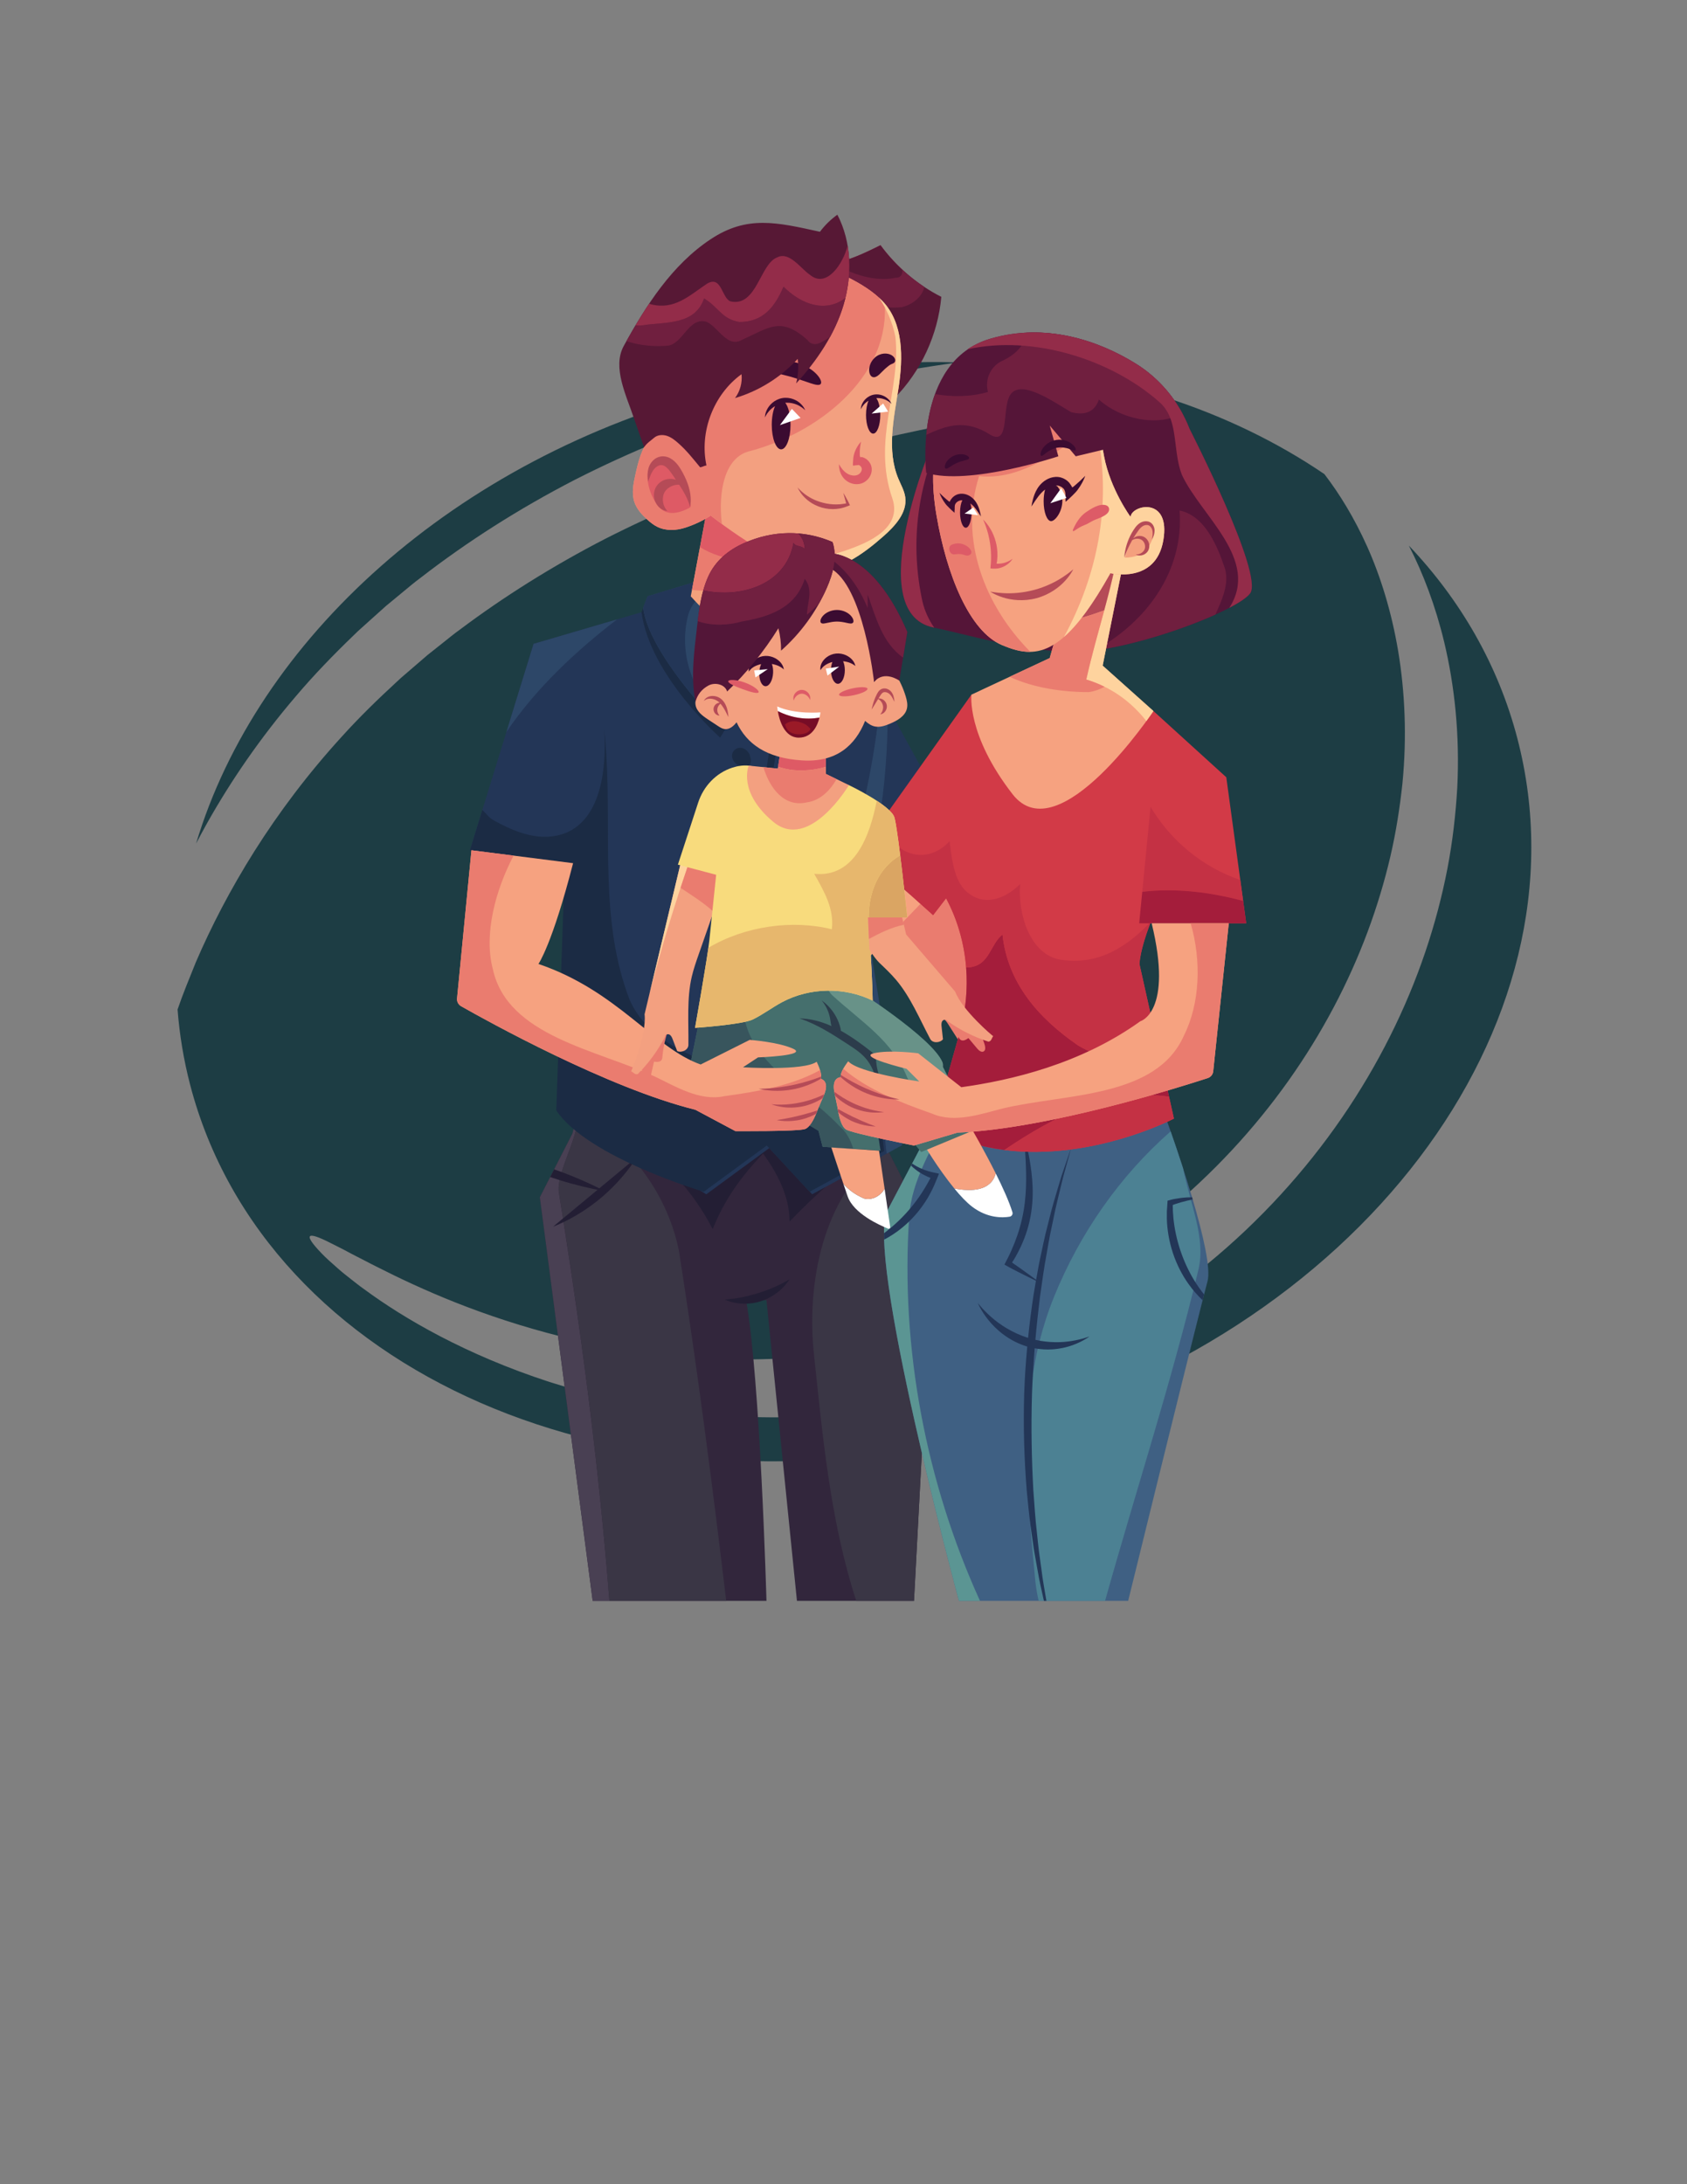 <?xml version="1.0" encoding="utf-8"?>
<!-- Generator: Adobe Illustrator 17.0.0, SVG Export Plug-In . SVG Version: 6.00 Build 0)  -->
<!DOCTYPE svg PUBLIC "-//W3C//DTD SVG 1.1//EN" "http://www.w3.org/Graphics/SVG/1.1/DTD/svg11.dtd">
<svg version="1.1" id="Layer_1" xmlns="http://www.w3.org/2000/svg" xmlns:xlink="http://www.w3.org/1999/xlink" x="0px" y="0px"
	 width="612px" height="792px" viewBox="0 0 612 792" enable-background="new 0 0 612 792" xml:space="preserve">
<rect x="0" y="0" width="612" height="792" fill="#808080" stroke="none"/>
<g id="Layer_2">
</g>
<g id="OBJECTS">
	<g>
		<g>
			<path fill="#1D3D44" d="M75.206,298.338c8.625-15.328,19.316-30.921,32.223-45.986c6.413-7.569,13.501-14.891,20.964-22.077
				c0.914-0.921,1.87-1.801,2.845-2.664c0.968-0.872,1.939-1.745,2.911-2.62c1.95-1.748,3.91-3.504,5.879-5.27
				c2.038-1.682,4.085-3.373,6.143-5.072c2.072-1.681,4.094-3.448,6.267-5.034c17.013-13.191,35.86-25.196,56.07-35.626
				c20.267-10.321,40.877-18.624,61.2-25.172c20.316-6.584,40.42-11.215,59.64-14.587c6.172-1.075,12.247-1.999,18.234-2.814
				c-28.168-0.84-57.581,2.345-87.151,10.052C164.55,166.459,93.243,232.069,71.13,305.884
				C72.442,303.377,73.786,300.864,75.206,298.338z"/>
			<path fill="#1D3D44" d="M550.48,267.831c-6.964-26.719-20.664-50.29-39.398-70.014c5.16,10.028,9.642,21.757,12.821,34.944
				c3.782,15.823,5.722,33.704,4.755,52.888c-0.568,9.571-1.658,19.385-3.589,29.394c-1.939,9.993-4.609,20.15-8.065,30.322
				c-6.901,20.343-16.981,40.742-30.232,59.986c-13.237,19.242-29.634,37.339-48.828,53.047
				c-19.185,15.712-40.245,28.242-61.94,37.16c-21.711,8.93-43.83,14.206-65.076,16.657c-21.261,2.436-41.65,2.157-60.422-0.036
				c-9.388-1.106-18.381-2.646-26.933-4.501c-8.536-1.934-16.633-4.137-24.247-6.576c-15.212-4.942-28.473-10.738-39.677-16.572
				c-11.201-5.857-20.347-11.757-27.474-17.007c-1.811-1.266-3.438-2.589-4.983-3.794c-1.53-1.229-2.988-2.328-4.26-3.468
				c-2.559-2.255-4.72-4.146-6.332-5.847c-3.24-3.38-4.67-5.454-4.164-6.112c0.506-0.658,2.924,0.126,7.013,2.186
				c2.037,1.04,4.591,2.265,7.494,3.844c1.444,0.801,3.065,1.56,4.743,2.446c1.694,0.862,3.455,1.84,5.389,2.759
				c7.616,3.861,17.025,8.332,28.202,12.768c11.181,4.415,24.134,8.8,38.72,12.43c7.301,1.784,15.007,3.357,23.072,4.701
				c8.08,1.265,16.521,2.256,25.278,2.869c17.512,1.208,36.311,0.726,55.709-2.082c19.379-2.819,39.379-8.08,58.828-16.411
				c19.447-8.324,38.408-19.785,55.822-34.046c17.42-14.257,32.445-30.592,44.733-47.916c12.302-17.325,21.855-35.64,28.668-53.911
				c3.411-9.137,6.145-18.263,8.253-27.261c2.098-8.993,3.466-17.906,4.394-26.494c1.691-17.189,0.887-33.471-1.522-48.007
				c-2.442-14.545-6.489-27.357-11.281-38.044c-4.799-10.691-10.231-19.315-15.285-25.932c-0.074-0.098-0.146-0.187-0.221-0.285
				c-16.991-11.558-36.235-20.882-57.108-27.656c-26.498,1.765-57.042,4.964-89.827,11.759
				c-18.301,3.818-37.273,8.663-56.432,15.203c-19.159,6.502-38.535,14.494-57.578,24.186c-18.981,9.8-36.67,20.883-52.714,32.926
				c-2.053,1.446-3.954,3.063-5.911,4.593c-1.945,1.545-3.882,3.083-5.809,4.613c-1.863,1.605-3.717,3.201-5.562,4.79
				c-0.923,0.794-1.845,1.587-2.763,2.376c-0.927,0.781-1.835,1.578-2.701,2.415c-7.098,6.527-13.835,13.104-19.995,19.926
				c-12.401,13.574-22.928,27.641-31.687,41.505c-8.754,13.872-15.798,27.513-21.325,40.377c-2.378,5.934-4.745,11.59-6.618,17.115
				c0.705,9.122,2.197,18.238,4.556,27.292c27.223,104.443,157.082,161.017,290.047,126.36S577.703,372.275,550.48,267.831z"/>
		</g>
	</g>
	<g>
		<path fill="#C43144" d="M294.175,229.691c-0.338-2.706-1.055-5.286-2.143-7.695l6.801,5.589c0,0,1.973,19.985-3.286,26.822
			l-12.306-15.422C289.173,237.79,295.609,235.427,294.175,229.691z"/>
		<g>
			<g>
				<g>
					<path fill="#32263C" d="M215.007,383.429l-7.356,27.635l-11.805,23.057l19.16,146.361h63.053c0,0-2.254-80.498-7.396-109.009
						h7.396l11.051,109.007h42.466l6.949-130.984l-19.513-38.431L215.007,383.429z"/>
					<path fill="#3A3645" d="M321.649,416.256l16.877,33.238l-6.949,130.984h-19.344h-1.603
						c-9.485-29.034-12.251-60.208-15.496-90.876C292.663,462.797,299.545,431.913,321.649,416.256z"/>
					<path fill="#231E34" d="M276.844,418.267c-7.838,8.231-13.935,16.462-18.29,27.437c-10.685-20.945-29.527-34.549-46.995-49.317
						l3.449-12.957l104.006,27.635l1.425,2.806c-12.317,8.528-23.867,18.435-34.013,29.09
						C286.424,433.815,282.069,425.583,276.844,418.267z"/>
					<path fill="#494053" d="M195.847,434.125l19.16,146.357h6.07c-3.562-45.508-9.249-90.368-16.635-137.349
						c-0.07-0.439-0.139-0.878-0.201-1.317c-0.47-2.963-0.949-5.936-1.428-8.917c-0.287-1.5-0.174-3.174,0.191-4.984
						c0.183-0.942,0.444-1.92,0.757-2.927c1.803-5.972,5.286-13.051,6.175-20.175c-0.183-0.101-0.365-0.192-0.549-0.284l-1.742,6.53
						l-6.628,12.95l-1.428,2.789L195.847,434.125z"/>
					<path fill="#3A3645" d="M209.937,404.81c19.23,9.761,32.674,29.437,36.424,49.125c6.669,42.657,12.071,84.429,17.089,126.547
						h-42.37c-3.829-48.802-10.093-96.862-18.266-147.582C201.5,426.001,208.606,415.461,209.937,404.81z"/>
					<g>
						<path fill="#231E34" d="M203.005,427.916c5.809,1.811,10.869,2.927,13.769,3.512c-0.305,0.247-0.609,0.503-0.923,0.759
							c-4.172,3.466-7.96,6.603-10.713,8.89c-0.314,0.256-0.609,0.503-0.897,0.741c-0.976,0.805-1.785,1.472-2.395,1.975
							c-0.775,0.649-1.202,1.015-1.202,1.015s0.514-0.211,1.437-0.594c0.627-0.266,1.42-0.622,2.361-1.08
							c0.462-0.22,0.958-0.466,1.489-0.741c3.196-1.637,7.481-4.225,11.757-7.755c4.268-3.539,7.665-7.326,9.92-10.207
							c1.132-1.445,2.003-2.652,2.578-3.503c0.009-0.009,0.009-0.018,0.017-0.027c0.496-0.741,0.792-1.179,0.853-1.289
							c-0.096,0.073-0.496,0.402-1.159,0.942c-0.008,0.009-0.026,0.027-0.043,0.037c-0.775,0.649-1.899,1.582-3.284,2.725
							c-2.404,1.994-5.6,4.637-9.154,7.581c-2.595-1.299-7.56-3.658-13.656-5.908c-0.888-0.33-1.803-0.658-2.743-0.979l-1.428,2.789
							c0.078,0.027,0.156,0.055,0.236,0.082C200.907,427.248,201.969,427.595,203.005,427.916z"/>
						<g>
							<path fill="#231E34" d="M262.92,471.241c0,0,0.333,0.147,0.955,0.385c0.31,0.124,0.694,0.262,1.149,0.382
								c0.454,0.125,0.975,0.286,1.561,0.381c1.169,0.244,2.592,0.382,4.181,0.349c1.584-0.058,3.331-0.305,5.097-0.846
								c1.76-0.558,3.354-1.352,4.712-2.209c1.349-0.882,2.47-1.812,3.324-2.685c0.442-0.415,0.794-0.849,1.11-1.214
								c0.319-0.361,0.569-0.697,0.765-0.978c0.397-0.555,0.6-0.87,0.6-0.87s-0.323,0.179-0.901,0.499
								c-0.282,0.166-0.628,0.365-1.041,0.571c-0.41,0.21-0.856,0.473-1.378,0.709c-1.015,0.517-2.242,1.055-3.593,1.611
								c-1.363,0.534-2.856,1.073-4.442,1.577c-1.591,0.485-3.123,0.888-4.542,1.221c-1.422,0.307-2.729,0.559-3.848,0.706
								c-0.56,0.1-1.07,0.135-1.523,0.194c-0.454,0.063-0.847,0.096-1.169,0.117C263.283,471.206,262.92,471.241,262.92,471.241z"/>
						</g>
					</g>
				</g>
				<g>
					<polygon fill="#233657" points="321.028,254.406 333.926,277.871 308.858,313.59 					"/>
					<polygon fill="#233657" points="234.93,221.342 193.574,233.46 170.48,308.313 212.474,313.59 					"/>
					<path fill="#2D4768" d="M183.713,265.423l9.86-31.962l30.301-8.879C209.129,235.842,194.281,249.753,183.713,265.423z"/>
					<path fill="#233657" d="M206.683,293.465l29.163-76.33l18.996-5.735l27.202,2.553c1.145,1.004,17.704,14.547,17.704,14.547
						l2.505,8.264l19.688,18.558c0,0,1.441,36.255-9.353,68.429l14.683,91.485l-32.641,17.817l-15.548-16.765l-22.864,16.765
						c0,0-42.07-25.315-53.502-42.381L206.683,293.465z"/>
					<path fill="#1B2B44" d="M234.93,216.219l18.997-5.735l27.202,2.553l17.704,14.547c0,0,8.146,14.448-3.286,33.885l-16.505-23.09
						l-17.791,29.086c0,0-25.496-22.543-28.525-45.478L234.93,216.219z"/>
					<path fill="#2D4768" d="M309.723,344.012c-0.915-7.317-7.317-16.462-5.487-21.035c7.779-22.475,13.104-46.583,15.209-70.009
						l2.497,2.354c0,0,1.441,36.255-9.353,68.429l14.683,91.485l-5.625,3.071c-1.19-11.351-2.707-22.702-3.694-34.053
						C316.125,370.534,311.553,357.731,309.723,344.012z"/>
					<g>
						<path fill="#1B2B44" d="M279.241,235.158c10.847,28.997-7.095,59.415-1.255,89.017c3.134,15.886,9.695,30.939,13.108,46.809
							c3.324,15.451,6.09,32.185,4.99,48.033c-0.083,1.203-1.71,1.166-1.844,0c-1.879-16.431-2.818-32.687-6.403-48.911
							c-3.488-15.782-10.17-30.945-12.605-46.921c-4.489-29.449,10.878-58.432,2.893-87.719
							C277.926,234.735,278.984,234.471,279.241,235.158L279.241,235.158z"/>
					</g>
					<path fill="#1B2B44" d="M170.48,308.313l4.512-14.626c1.398,1.345,2.31,2.699,3.947,3.681
						c8.207,4.56,17.324,8.206,26.443,4.601l0,0c0.027-0.011,0.052-0.017,0.079-0.027c12.804-5.487,14.633-23.778,13.718-37.497
						c0.142,1.279,0.264,2.559,0.377,3.84c0.029,0.326,0.056,0.653,0.082,0.979c0.09,1.082,0.171,2.165,0.244,3.248
						c0.013,0.196,0.027,0.393,0.04,0.589c1.93,30.166-2.448,60.827,8.401,89.202c5.487,12.804,19.206,20.12,32.01,23.778
						c16.754,5.361,40.862,6.288,56.516-4.027c0.062,0.428,0.13,0.854,0.187,1.284c0.987,11.351,2.504,22.702,3.694,34.053
						l-27.016,14.746l-15.548-16.765l-22.864,16.765c0,0-42.07-12.424-53.502-29.489l3.143-89.988L170.48,308.313z"/>
					<path fill="#1B2B44" d="M268.618,271.159c1.419,0.073,2.56,1.035,3.23,2.236c0.152,0.271,0.241,0.602,0.275,0.936
						c0.291,0.696,0.328,1.466,0.187,2.233c-0.112,0.617-0.789,1.332-1.423,1.423c-1.194,0.171-2.391,0.057-3.407-0.668
						c-1.075-0.768-1.998-2.016-1.924-3.407C265.641,272.316,267.009,271.075,268.618,271.159z"/>
					<path fill="#1B2B44" d="M262.724,309.164c1.475-1.137,4.189-0.782,5.491,0.613c0.009,0.003,0.019,0.005,0.028,0.009
						c0.906,0.361,1.512,1.342,1.55,2.303c0.097,2.485-2.888,3.22-4.771,2.485C263.129,313.836,260.338,311.004,262.724,309.164z"/>
					<path fill="#1B2B44" d="M270.207,347.602c0.707-0.792,1.576-1.798,2.624-2.112c1.029-0.309,2.142,0.145,2.711,0.98
						c0.633,0.519,0.981,1.372,0.956,2.195c-0.068,2.282-2.198,4.075-4.39,4.213c-1.303,0.082-2.624-0.637-2.986-1.952
						C268.782,349.695,269.41,348.496,270.207,347.602z"/>
				</g>
			</g>
			<path fill="#2D4768" d="M234.93,216.219l18.997-5.735l27.202,2.553l17.704,14.547c0,0,1.973,19.985-3.286,26.822l-16.505-20.685
				l-19.62,27.748c0,0-24.06-24.74-26.092-41.063L234.93,216.219z"/>
			<path fill="#233657" d="M233.33,220.407l1.6-4.188l18.997-5.735l9.402,0.882c-6.515,2.39-12.523,5.617-13.968,12.838
				c-2.985,13.732,2.217,26.293,11.022,35.905l-0.962,1.361C259.422,261.47,235.362,236.73,233.33,220.407z"/>
			<g>
				<g>
					<path fill="#F3A17C" d="M287.86,195.418l-6.731,17.618l8.203,15.483c0,0-12.298,17.084-38.742-12.279l6.657-35.561
						L287.86,195.418z"/>
					<path fill="#EA7C6F" d="M283.933,205.697l-2.347,6.144c-9.388,1.041-20.837,3.22-30.558,2.069l2.9-15.489
						C262.521,203.844,274.035,204,283.933,205.697z"/>
					<path fill="#DE5A65" d="M253.927,198.422l3.322-17.742l30.611,14.74l-3.927,10.279
						C274.035,204,262.521,203.844,253.927,198.422z"/>
					<path fill="#FED39E" d="M276.492,212.534c5.475-4.867,6.501-11.757,8.457-18.517l2.911,1.402l-6.731,17.618l8.203,15.483
						c0,0-0.56,0.776-1.694,1.712C284.958,223.818,282.039,217.387,276.492,212.534z"/>
				</g>
				<g>
					<path fill="#932C49" d="M324.82,100.743c-7.526,1.505-15.578-1.239-22.669-5.23c0.749-0.149,1.516-0.294,2.287-0.489
						c5.162-1.302,10.243-3.755,14.994-6.115c2.345,3.206,5.017,6.167,7.931,8.866C327.432,99.516,326.863,100.743,324.82,100.743z"
						/>
					<path fill="#571835" d="M319.43,88.909c5.747,7.857,13.37,14.332,22.054,18.73c-1.218,13.746-7.364,27.003-17.067,36.815
						c2.208-6.341-0.063-13.367-3.198-19.304c-5.678-10.753-14.517-20.588-25.162-26.612c2.143-2.744,5.226-2.718,8.38-3.513
						C309.599,93.722,314.681,91.269,319.43,88.909z"/>
					<path fill="#701F3F" d="M326.955,111.42c-6.658,0.512-12.82-0.954-18.614-3.547c-3.717-3.633-7.841-6.82-12.285-9.336
						c1.62-2.073,3.776-2.565,6.094-3.025c7.091,3.991,15.143,6.735,22.669,5.23c2.043,0,2.612-1.227,2.542-2.968
						c2.47,2.287,5.126,4.374,7.928,6.239C334.66,107.638,330.816,110.648,326.955,111.42z"/>
					<path fill="#F3A080" d="M320.121,109.148c7.715,8.002,7.533,20.615,5.837,31.601s-4.338,22.629-0.037,32.879
						c0.921,2.194,2.157,4.308,2.48,6.665c0.772,5.631-3.738,10.481-8.007,14.233c-7.521,6.609-16.503,13.119-26.482,12.299
						c-5.324-0.438-10.236-2.952-14.866-5.616c-7.386-4.251-14.477-9.014-21.206-14.244c-2.902,1.87-5.873,3.258-9.151,4.337
						c-3.279,1.08-6.986,1.277-10.102-0.208c-1.468-0.7-2.747-1.74-3.944-2.842c-1.904-1.751-3.69-3.76-4.507-6.215
						c-1.062-3.19-0.356-6.668,0.376-9.95c1.02-4.566,2.158-9.294,5.092-12.937c1.419-1.761,3.578-3.3,5.787-2.816
						c1,0.219,1.865,0.827,2.676,1.451c3.858,2.969,7.182,6.631,9.763,10.758c-3.97-14.027-4.759-29.326-2.911-43.787
						c0.295-2.304,0.67-4.625,1.562-6.77c0.971-2.336,2.52-4.38,4.051-6.394c4.079-5.365,8.349-10.897,14.306-14.049
						c6.388-3.38,14.044-3.608,21.151-2.296C301.126,96.934,313.674,102.461,320.121,109.148z"/>
					<path fill="#FED39E" d="M298.126,202.181c11.746-3.203,29.898-8.542,25.626-21.355c-7.475-21.355,3.203-39.508,1.068-58.727
						c-1.052-5.259-3.144-9.997-6.012-14.22c0.461,0.418,0.901,0.842,1.313,1.27c7.715,8.002,7.533,20.615,5.837,31.601
						s-4.338,22.629-0.037,32.879c0.921,2.194,2.158,4.308,2.48,6.665c0.772,5.631-3.738,10.481-8.007,14.233
						c-7.521,6.609-16.503,13.119-26.482,12.299c-4.534-0.373-8.767-2.254-12.783-4.449
						C286.762,203.552,292.545,203.576,298.126,202.181z"/>
					<path fill="#EA7C6F" d="M230.513,172.086c1.019-4.566,2.158-9.294,5.092-12.937c1.419-1.761,3.578-3.3,5.787-2.816
						c1,0.219,1.865,0.827,2.676,1.452c3.858,2.969,7.182,6.631,9.763,10.758c-3.97-14.027-4.759-29.326-2.911-43.787
						c0.295-2.304,0.67-4.625,1.562-6.77c0.971-2.336,2.52-4.38,4.051-6.394c4.079-5.365,8.349-10.897,14.306-14.049
						c6.388-3.38,14.044-3.608,21.151-2.296c8.549,1.578,20.087,6.521,26.816,12.63c0.797,1.174,1.528,2.392,2.2,3.646
						c0.832,25.408-23.938,45.57-49.576,52.217c-8.316,2.376-11.008,14.005-9.56,26.246c-1.353-0.994-2.704-1.992-4.03-3.022
						c-2.902,1.87-5.872,3.258-9.151,4.337c-3.279,1.08-6.986,1.277-10.102-0.208c-1.468-0.7-2.747-1.74-3.944-2.842
						c-1.904-1.751-3.69-3.76-4.507-6.215C229.074,178.846,229.779,175.368,230.513,172.086z"/>
					<g>
						<g>
							<path fill="#3B0B31" d="M316.606,136.729c0.727,0.237,1.572-0.206,2.358-0.918c0.787-0.724,1.537-1.569,2.106-2.066
								c0.369-0.354,0.959-0.803,1.426-1.179c0.245-0.191,0.549-0.384,0.886-0.523c0.34-0.148,0.713-0.271,1.001-0.526
								c0.28-0.246,0.452-0.623,0.348-1.141c-0.098-0.519-0.539-1.143-1.298-1.591c-1.514-0.896-4.076-0.903-6.082,0.896
								c-0.875,0.807-1.421,1.754-1.711,2.585c-0.296,0.839-0.37,1.583-0.333,2.202
								C315.393,135.704,315.889,136.494,316.606,136.729z"/>
						</g>
						<g>
							<path fill="#3B0B31" d="M277.826,133.403c0.117,0.769,1.363,1.244,3.141,1.716c1.789,0.466,4.124,0.986,6.651,1.721
								c2.523,0.749,4.767,1.577,6.523,2.153c1.75,0.566,3.055,0.842,3.57,0.258c0.492-0.553,0.047-1.926-1.42-3.507
								c-1.448-1.574-3.976-3.262-7.119-4.189c-3.145-0.921-6.184-0.871-8.254-0.331
								C278.829,131.758,277.711,132.672,277.826,133.403z"/>
						</g>
					</g>
					<path fill="#571835" d="M233.664,162.165c1.018-1.538,2.341-2.304,3.632-3.43c1.275-1.113,3.203-1.206,4.799-0.645
						c1.596,0.56,2.932,1.674,4.193,2.802c2.996,2.681,5.126,5.467,7.703,8.553c0.946-0.14,1.348-0.536,2.293-0.675
						c-2.619-12.222,2.587-25.763,12.719-33.082c0.341,3.046-0.521,6.21-2.359,8.662c8.673-2.575,16.622-7.544,22.735-14.214
						c0.366,2.97,0.176,6.007-0.56,8.908c7.566-8.251,13.998-17.784,17.202-28.51c3.204-10.727,2.937-22.755-2.244-32.68
						c-2.411,1.721-4.553,3.818-6.324,6.192c-15.553-3.408-26.365-6.1-39.639,2.694c-14.015,9.283-23.432,23.977-31.534,38.706
						c-4.249,7.725,0.95,17.981,3.743,26.344C231.236,155.422,232.41,158.545,233.664,162.165z"/>
					<path fill="#701F3F" d="M234.059,117.827c7.475-1.068,18.152,0,21.355-9.61c5.339,3.203,6.407,7.475,12.813,8.542
						c8.542,0,12.814-5.339,16.017-12.814c6.712,6.712,15.401,9.464,22.442,4.121c-0.202,0.827-0.421,1.651-0.664,2.465
						c-1.201,4.022-2.857,7.876-4.855,11.558c-3.087,2.158-6.023,4.219-8.38,1.076c-9.61-8.542-13.881-4.271-23.491,0
						c-5.339,3.204-8.542-4.271-12.814-6.407c-6.407-2.136-8.542,7.475-13.881,8.542c-4.855,0.485-10.366,0.073-15.341-1.609
						c1.075-1.924,2.18-3.841,3.31-5.743C231.803,118.075,232.996,118.039,234.059,117.827z"/>
					<path fill="#932C49" d="M236.195,110.352c8.542,2.136,13.881-3.203,20.287-7.475c5.339-3.203,5.339,5.339,8.542,6.407
						c9.61,2.136,10.678-13.881,17.084-16.017c4.271-2.136,8.542,4.271,11.746,6.407c6.034,5.028,12.067-4.151,13.64-10.589
						c1.062,6.248,0.707,12.781-0.808,18.981c-7.041,5.343-15.73,2.591-22.442-4.121c-3.203,7.475-7.475,12.814-16.017,12.814
						c-6.407-1.068-7.475-5.339-12.813-8.542c-3.204,9.61-13.882,8.542-21.355,9.61c-1.064,0.213-2.256,0.248-3.489,0.122
						c1.576-2.654,3.206-5.281,4.928-7.841C235.73,110.19,235.964,110.276,236.195,110.352z"/>
					<g>
						<path fill="#3B0B31" d="M277.563,150.614c0.068-0.487,0.245-1.19,0.638-2.006c0.39-0.814,1.03-1.724,1.965-2.525
							c0.929-0.8,2.178-1.467,3.617-1.733c1.442-0.246,2.845-0.05,3.993,0.38c1.155,0.43,2.068,1.062,2.715,1.692
							c0.65,0.63,1.059,1.229,1.291,1.663c0.234,0.433,0.328,0.683,0.328,0.683s-0.193-0.192-0.549-0.504
							c-0.354-0.314-0.901-0.721-1.611-1.111c-1.244-0.697-3.102-1.259-5.074-1.106c1.128,1.45,1.905,4.477,1.905,7.987
							c0,4.918-1.523,8.905-3.402,8.905c-1.879,0-3.402-3.987-3.402-8.905c0-2.711,0.464-5.135,1.194-6.768
							c-0.912,0.549-1.669,1.209-2.209,1.84c-0.533,0.611-0.906,1.182-1.13,1.598c-0.226,0.416-0.341,0.663-0.341,0.663
							S277.493,151.101,277.563,150.614z"/>
						<polygon fill="#FFFFFF" points="287.275,148.264 282.935,154.15 290.417,151.537 						"/>
					</g>
					<path fill="#DE5A65" d="M250.551,183.07c0.034,0.218,0.063,0.451-0.03,0.652c-0.101,0.217-0.323,0.347-0.533,0.462
						c-2.856,1.555-6.447,2.63-9.272,1.02c-1.269-0.723-2.211-1.908-2.98-3.15c-1.199-1.938-2.058-4.086-2.521-6.318
						c-0.445-2.142-0.508-4.461,0.451-6.427c0.959-1.966,3.151-3.441,5.3-3.03C246.975,167.432,249.791,178.169,250.551,183.07z"/>
					<g>
						<path fill="#3B0B31" d="M312.328,147.849c0.052-0.37,0.186-0.906,0.486-1.527c0.297-0.62,0.784-1.313,1.497-1.922
							c0.708-0.608,1.659-1.118,2.754-1.319c1.098-0.188,2.167-0.038,3.04,0.29c0.879,0.326,1.575,0.809,2.068,1.289
							c0.495,0.479,0.807,0.936,0.983,1.266c0.178,0.33,0.25,0.52,0.25,0.52s-0.146-0.146-0.418-0.385
							c-0.27-0.239-0.686-0.549-1.227-0.846c-0.946-0.531-2.362-0.959-3.864-0.842c0.858,1.105,1.451,3.409,1.451,6.081
							c0,3.745-1.16,6.781-2.59,6.781s-2.59-3.036-2.59-6.781c0-2.064,0.354-3.91,0.91-5.153c-0.694,0.418-1.27,0.92-1.682,1.401
							c-0.405,0.465-0.69,0.9-0.86,1.217c-0.172,0.316-0.26,0.504-0.26,0.504S312.275,148.22,312.328,147.849z"/>
						<polygon fill="#FFFFFF" points="320.383,146.302 316.19,149.966 322.182,149.252 						"/>
					</g>
					<path fill="#B54B57" d="M235.214,169.925c0.197-0.757,0.566-1.616,1.192-2.399c0.621-0.78,1.542-1.553,2.827-1.895
						c1.27-0.348,2.788-0.112,3.942,0.555c1.177,0.646,2.052,1.554,2.785,2.494c0.737,0.957,1.264,1.906,1.748,2.79
						c0.487,0.903,0.923,1.801,1.292,2.687c0.742,1.769,1.21,3.469,1.42,4.923c0.221,1.452,0.192,2.643,0.11,3.446
						c-0.078,0.804-0.186,1.234-0.186,1.234s-0.122-0.43-0.38-1.169c-0.252-0.738-0.663-1.773-1.281-2.968
						c-0.583-1.151-1.365-2.45-2.286-3.857c-0.37-0.016-0.791,0-1.243,0.074c-1.458,0.203-3.207,1.188-3.985,2.51
						c-0.816,1.299-0.884,3.305-0.394,4.693c0.23,0.698,0.554,1.28,0.841,1.651c0.284,0.375,0.485,0.588,0.485,0.588
						s-0.278,0.007-0.79-0.107c-0.512-0.112-1.249-0.414-2.01-1.065c-0.758-0.646-1.497-1.668-1.862-3.024
						c-0.37-1.333-0.301-3.078,0.62-4.625c0.948-1.531,2.466-2.395,3.82-2.681c1.267-0.277,2.416-0.132,3.313,0.186
						c-0.158-0.235-0.305-0.453-0.465-0.693c-0.558-0.818-1.09-1.65-1.65-2.371c-0.561-0.727-1.137-1.347-1.685-1.723
						c-0.543-0.391-1.04-0.537-1.575-0.534c-1.09,0.013-2.297,0.991-2.932,1.996c-0.687,1.045-1.066,2.131-1.343,2.861
						c-0.274,0.743-0.426,1.159-0.426,1.159s-0.07-0.437-0.137-1.234C234.931,172.629,234.83,171.451,235.214,169.925z"/>
					<g>
						<path fill="#DD5B67" d="M304.377,168.335c0,0-0.041,0.403,0.037,1.142c0.086,0.732,0.283,1.838,1.039,3.076
							c0.733,1.219,2.204,2.585,4.368,2.946c1.07,0.175,2.334,0.075,3.513-0.554c1.14-0.613,2.108-1.621,2.61-2.973
							c0.295-0.813,0.399-1.713,0.221-2.603c-0.174-0.908-0.616-1.666-1.155-2.248c-0.539-0.588-1.192-1.012-1.901-1.264
							c-0.176-0.066-0.355-0.117-0.54-0.155c-0.048,0.003-0.052,0.014-0.084,0.022l-0.189,0.072
							c-0.114,0.073-0.148,0.032-0.181-0.025c-0.037-0.051-0.073-0.115-0.107-0.193l-0.048-0.127
							c-0.017-0.038-0.03-0.092-0.035-0.23c-0.017-0.23-0.021-0.453-0.028-0.672c-0.016-0.874,0.035-1.658,0.113-2.31
							c0.156-1.305,0.359-2.083,0.359-2.083s-0.139,0.141-0.381,0.423c-0.241,0.284-0.578,0.718-0.945,1.32
							c-0.368,0.602-0.756,1.378-1.075,2.332c-0.076,0.239-0.156,0.487-0.221,0.747c-0.032,0.107-0.074,0.3-0.103,0.514
							c-0.03,0.205-0.07,0.42-0.092,0.636c-0.045,0.434-0.079,0.89-0.102,1.367c-0.012,0.246-0.023,0.493-0.035,0.743
							c-0.018,0.277,0.029,0.384,0.036,0.619c0.502-0.061,1.015-0.123,1.54-0.186c0.241-0.013,0.549-0.097,0.717,0.002
							c0.051,0.024,0.102,0.056,0.151,0.093c0.202,0.135,0.402,0.333,0.542,0.559c0.29,0.472,0.308,0.817,0.126,1.394
							c-0.159,0.456-0.527,0.916-0.942,1.213c-0.389,0.29-0.931,0.469-1.509,0.505c-1.187,0.073-2.377-0.39-3.245-1.075
							c-0.887-0.679-1.493-1.494-1.879-2.075C304.562,168.699,304.377,168.335,304.377,168.335z"/>
					</g>
					<g>
						<path fill="#B54B57" d="M289.333,176.747c0,0,0.166,0.321,0.461,0.894c0.315,0.568,0.835,1.366,1.62,2.252
							c0.801,0.863,1.86,1.832,3.225,2.644c1.361,0.807,3.004,1.481,4.814,1.822c1.809,0.345,3.594,0.314,5.157,0.025
							c0.392-0.065,0.772-0.142,1.131-0.257c0.181-0.052,0.358-0.104,0.533-0.155l0.259-0.077l0.355-0.131
							c0.457-0.174,0.899-0.343,1.325-0.505c0.037-0.027,0.129-0.023,0.119-0.073l-0.082-0.174l-0.159-0.335
							c-0.102-0.211-0.201-0.419-0.298-0.621l-0.134-0.273l-0.097-0.183c-0.065-0.121-0.127-0.238-0.189-0.352
							c-0.124-0.227-0.241-0.442-0.35-0.643c-0.223-0.398-0.415-0.742-0.573-1.024c-0.324-0.554-0.505-0.866-0.505-0.866
							s0.087,0.35,0.242,0.973c0.165,0.604,0.403,1.473,0.693,2.538l0.032,0.192l0.012,0.085c0.012,0.03,0.009,0.053-0.058,0.055
							c-0.17,0.026-0.346,0.053-0.529,0.081c-0.283,0.039-0.576,0.08-0.876,0.122c-0.335,0.061-0.686,0.085-1.045,0.103
							c-1.43,0.099-3.007,0.018-4.624-0.29c-1.618-0.305-3.121-0.802-4.437-1.393c-1.317-0.594-2.421-1.307-3.326-1.958
							c-0.887-0.671-1.563-1.295-2.007-1.752C289.581,177.007,289.333,176.747,289.333,176.747z"/>
					</g>
				</g>
			</g>
		</g>
		<g>
			<polygon fill="#EA7C6F" points="331.672,321.31 344.352,319.188 359.23,355.771 352.411,384.599 323.217,338.852 			"/>
			<g>
				<g>
					<path fill="#551538" d="M431.571,155.549c0,0,26.98,52.743,21.95,59.603c-5.03,6.86-47.571,22.704-67.539,21.221
						c-19.968-1.483-32.47-5.678-47.474-8.874c-26.287-5.599,0-67.377,0-67.377S386.3,132.528,431.571,155.549z"/>
					<path fill="#701F3F" d="M427.913,185.119c9.145,1.829,13.718,12.804,16.462,21.035c1.591,5.565-0.966,11.131-3.464,16.696
						c-11.932,5.382-29.772,11.137-43.778,12.999C415.786,225.667,429.55,207.229,427.913,185.119z"/>
					<g>
						<g>
							<g>
								<path fill="#3F6083" d="M320.699,447.154c0,0.741,0.008,1.527,0.033,2.341c1.057,34.735,27.147,130.984,27.147,130.984
									h61.39c0,0,20.377-82.933,27.006-109.007c0.191-0.741,0.366-1.436,0.533-2.085c0.558-2.186,0.983-3.805,1.241-4.747
									c1.266-4.628-1.607-16.975-5.363-29.696c-0.083-0.275-0.158-0.549-0.241-0.823c-5.113-17.212-11.691-34.836-11.691-34.836
									l-79.552,3.055l-10.309,19.572l-0.391,0.75l-8.302,15.758C321.182,439.993,320.715,443.03,320.699,447.154z"/>
								<path fill="#4C8193" d="M373.744,552.457c0.534,7.124,1.208,14.24,1.89,21.319c0.275,2.287,0.666,4.518,1.158,6.704h24.1
									c11.142-39.82,24.041-79.119,33.868-120.11c2.757-11.359-3.039-23.962-5.596-36.793c-1.582-4.884-3.14-9.484-4.488-13.335
									c-18.371,16.096-32.96,36.921-42.379,60.187c-2.098,5.177-3.781,10.426-5.113,15.721c-0.25,0.979-0.483,1.957-0.699,2.936
									c-0.708,3.073-1.291,6.174-1.774,9.283C371.912,516.103,372.37,534.304,373.744,552.457z"/>
								<path fill="#5B9593" d="M322.195,438.42l19.007-36.083l4.361-0.167c-7.024,12.998-14.99,25.996-15.73,38.993
									c-3.236,47.626,6.11,96.353,25.68,139.319h-7.638C347.876,580.483,313.17,452.444,322.195,438.42z"/>
								<path fill="#233657" d="M355.917,473.903c0.798,0.918,2.007,2.184,3.588,3.585c3.081,2.757,7.784,5.871,13.455,7.635
									c0.558-5.413,1.232-10.606,1.982-15.561c0.3-1.747,0.583-3.475,0.875-5.158c0-0.002,0-0.002,0.001-0.004
									c-1.303-0.618-3.525-1.691-6.394-3.155c-0.588-0.303-1.204-0.62-1.846-0.95c-0.324-0.169-0.654-0.342-0.991-0.518
									c-0.553-0.308-1.115-0.622-1.688-0.941l-0.444-0.249c-0.124-0.027-0.033-0.118-0.003-0.192l0.118-0.23
									c0.161-0.311,0.323-0.625,0.486-0.941c0.168-0.325,0.337-0.651,0.508-0.981c0.102-0.205,0.205-0.41,0.308-0.618
									c0.397-0.761,0.75-1.573,1.114-2.401c1.471-3.307,2.816-7.054,3.74-11.124c1.894-8.145,1.608-15.986,1.337-21.627
									c-0.147-2.829-0.325-5.129-0.445-6.72c-0.117-1.593-0.181-2.475-0.181-2.475s0.22,0.852,0.618,2.391
									c0.383,1.545,0.912,3.789,1.417,6.609c0.491,2.82,0.992,6.219,1.132,10.068c0.142,3.839-0.121,8.146-1.123,12.508
									c-0.99,4.366-2.606,8.3-4.383,11.613c-0.442,0.832-0.875,1.641-1.352,2.384l-0.32,0.517l-0.111,0.137l-0.123,0.158
									c-0.013,0.025-0.065,0.063-0.045,0.081l0.058,0.055c0.095,0.084,0.188,0.167,0.281,0.249
									c0.307,0.214,0.609,0.423,0.905,0.628c0.598,0.419,1.171,0.821,1.719,1.205c2.603,1.839,4.585,3.301,5.767,4.187
									l0.001-0.001c0.583-3.394,1.182-6.649,1.89-9.74c0.516-2.36,0.958-4.665,1.491-6.841c0.549-2.177,1.082-4.262,1.582-6.255
									c0.957-4.006,2.09-7.536,2.998-10.664c0.474-1.555,0.882-3.009,1.308-4.335c0.449-1.317,0.857-2.524,1.233-3.603
									c1.299-3.777,2.082-6.073,2.265-6.594c-0.142,0.53-0.783,2.881-1.849,6.75c-0.308,1.097-0.649,2.323-1.015,3.667
									c-0.358,1.344-0.691,2.826-1.083,4.399c-0.741,3.174-1.699,6.741-2.481,10.773c-0.416,2.003-0.857,4.097-1.315,6.283
									c-0.449,2.195-0.8,4.5-1.233,6.869c-0.907,4.728-1.574,9.84-2.356,15.2c-0.633,5.057-1.215,10.353-1.699,15.858
									c0,0.002,0,0.003,0,0.004c4.989,1.116,9.691,0.995,13.168,0.411c2.009-0.326,3.637-0.744,4.748-1.09
									c1.115-0.359,1.733-0.558,1.733-0.558s-0.138,0.092-0.4,0.268c-0.266,0.167-0.646,0.448-1.167,0.742
									c-1.027,0.623-2.572,1.427-4.589,2.156c-2.014,0.732-4.516,1.335-7.352,1.517c-2.002,0.132-4.172,0.023-6.398-0.38
									c0,0.001,0,0.003,0,0.003c-0.25,3.101-0.466,6.255-0.641,9.466c-0.133,2.222-0.241,4.472-0.325,6.741
									c-0.391,12.511-0.125,24.446,0.483,35.283c0.408,5.405,0.716,10.563,1.291,15.346c0.275,2.396,0.458,4.728,0.757,6.95
									c0.308,2.213,0.599,4.344,0.882,6.374c0.491,4.088,1.208,7.728,1.732,10.947c0.025,0.156,0.05,0.31,0.075,0.466h-0.9
									c-0.017-0.082-0.042-0.165-0.058-0.256c-0.691-3.191-1.574-6.804-2.248-10.874c-0.366-2.03-0.749-4.161-1.14-6.374
									s-0.666-4.546-1.024-6.95c-0.183-1.171-0.341-2.36-0.491-3.567c-0.483-3.768-0.849-7.737-1.266-11.853
									c-0.883-10.911-1.324-22.964-0.924-35.613c0.208-5.725,0.591-11.313,1.1-16.718c0-0.001,0-0.002,0-0.002
									c-0.032-0.01-0.062-0.017-0.094-0.026c-3.185-0.968-6.044-2.49-8.398-4.229c-2.361-1.737-4.238-3.65-5.636-5.403
									c-1.402-1.752-2.362-3.305-2.959-4.414c-0.313-0.543-0.511-0.997-0.663-1.289c-0.145-0.297-0.221-0.454-0.221-0.454
									S355.123,472.972,355.917,473.903z"/>
								<g>
									<g>
										<g>
											<path fill="#233657" d="M423.301,441.969c0.117,3.906,0.8,8.195,2.215,12.438c1.408,4.243,3.398,7.993,5.571,11.066
												c1.691,2.406,3.498,4.39,5.188,6c0.191-0.741,0.366-1.436,0.533-2.085c-1.249-1.582-2.54-3.393-3.772-5.441
												c-1.84-3.064-3.539-6.658-4.854-10.618c-1.316-3.951-2.123-7.893-2.49-11.533c-0.067-0.915-0.142-1.81-0.2-2.679
												c-0.008-0.43-0.017-0.86-0.025-1.28l-0.008-0.32v-0.147l-0.008-0.046l-0.025-0.22l-0.008-0.11
												c0.008-0.027,0.042-0.037,0.067-0.046l0.167-0.092l0.108-0.046l0.258-0.092c0.166-0.055,0.333-0.119,0.499-0.174
												c0.674-0.22,1.315-0.42,1.94-0.594c1.599-0.457,3.032-0.777,4.23-1.005c-0.083-0.275-0.158-0.549-0.241-0.823
												c-1.199,0-2.639,0.082-4.255,0.293c-0.658,0.092-1.34,0.192-2.057,0.33c-0.183,0.037-0.358,0.073-0.541,0.11
												l-0.275,0.064l-0.425,0.101c-0.3,0.073-0.608,0.156-0.907,0.238l-0.233,0.055l-0.125,0.037
												c-0.042,0.009-0.083,0.018-0.067,0.073l-0.033,0.512c-0.042,0.594-0.083,1.207-0.117,1.83
												c-0.033,0.448-0.067,0.906-0.1,1.363C423.284,440.048,423.301,441,423.301,441.969z"/>
										</g>
										<g>
											<path fill="#233657" d="M320.699,447.154c0,0.741,0.008,1.527,0.033,2.341c1.541-0.805,3.172-1.801,4.838-3.009
												c2.632-1.92,5.321-4.408,7.744-7.436c1.591-2.012,2.998-4.106,4.097-6.21c1.207-2.213,1.741-3.576,3.23-7.262
												c-0.891-0.183-1.732-0.366-2.523-0.549c-0.474-0.101-0.591-0.156-0.824-0.211c-0.216-0.046-0.425-0.11-0.633-0.174
												c-0.833-0.247-1.607-0.539-2.323-0.851c-1.374-0.594-2.523-1.262-3.448-1.884l-0.391,0.75
												c0.832,0.796,1.89,1.701,3.215,2.533c0.708,0.466,1.499,0.896,2.365,1.289c0.216,0.101,0.433,0.201,0.658,0.293
												c0.208,0.082,0.524,0.22,0.524,0.22c0.108,0.055,0.208,0.119,0.316,0.165c-0.075,0-1.308,2.47-2.39,4.134
												c-1.14,1.902-2.515,3.814-4.005,5.707C327.777,441.283,324.037,444.676,320.699,447.154z"/>
										</g>
									</g>
								</g>
							</g>
							<g>
								<g>
									<polygon fill="#F6A280" points="333.926,327.732 309.418,353.179 301.339,330.468 315.123,310.87 									"/>
									<g>
										<path fill="#D23A47" d="M338.507,331.84l-26.234-23.526l39.212-55.131c0.583-0.848,0.926-1.302,0.926-1.302l66.025,5.945
											l26.431,24.016c0,0-30.005,48.167-31.511,67.678l12.516,56.093c0,0-47.911,24.998-87.365,3.048l9.644-34.196
											c4.604-16.324,3.004-33.869-4.933-48.741L338.507,331.84z"/>
										<g>
											<path fill="#A41D3B" d="M348.151,374.467c2.195-7.783,2.962-15.842,2.323-23.758c0.432,0.019,0.87,0.032,1.318,0.032
												c7.317-0.915,7.317-8.231,11.89-11.89c1.829,17.377,12.804,30.181,27.437,40.241c9.351,5.61,19.976,6.544,29.849,4.544
												l3.131,14.034c-21.87-3.167-41.781,7.208-59.734,19.324c-8.64-1.108-17.442-3.648-25.859-8.331L348.151,374.467z"/>
											<path fill="#C43144" d="M424.1,397.67l1.773,7.944c0,0-29.649,15.464-61.506,11.379
												C382.319,404.877,402.23,394.502,424.1,397.67z"/>
											<path fill="#C43144" d="M338.507,331.84l-26.234-23.526l8.404-11.816c0.007,0.094,0.013,0.188,0.021,0.283
												c0.915,11.89,14.633,18.291,23.778,8.231c0.915,7.317,1.829,15.548,7.317,19.206c6.402,4.573,13.718,0.915,18.291-3.658
												c-0.915,10.975,3.658,25.608,14.633,27.437c13.675,2.104,24.02-4.57,32.78-13.747
												c-2.267,5.873-3.826,11.198-4.141,15.272l7.613,34.115c-9.873,2-20.498,1.066-29.849-4.544
												c-14.633-10.06-25.608-22.864-27.437-40.241c-4.573,3.658-4.573,10.975-11.89,11.89c-0.449,0-0.886-0.012-1.319-0.032
												c-0.702-8.688-3.103-17.203-7.256-24.984L338.507,331.84z"/>
										</g>
									</g>
								</g>
								<polygon fill="#D23A47" points="444.867,281.844 452.09,334.784 413.265,334.784 418.436,281.844 								"/>
								<path fill="#C43144" d="M414.379,323.379l3.011-30.829c7.252,12.203,18.803,21.876,32.557,26.533l1.038,7.605
									C439.201,323.523,426.496,321.919,414.379,323.379z"/>
							</g>
						</g>
						<g>
							<g>
								<path fill="#F6A280" d="M400.018,241.365l18.418,16.462c0,0-34.361,51.673-51.083,30.18
									c-16.722-21.492-14.942-36.125-14.942-36.125l28.401-13.261l4.584-16.156l22.462-20.291L400.018,241.365z"/>
								<path fill="#FED39E" d="M394.073,246.395c3.12-14.04,7.565-27.418,10.51-41.262l3.275-2.958l-7.84,39.191l18.418,16.462
									c0,0-0.934,1.403-2.562,3.643C410.458,254.554,403.217,249.177,394.073,246.395z"/>
								<path fill="#B54B57" d="M385.397,222.464l19.187-17.332c-1.16,5.453-2.554,10.833-4.006,16.21
									c-5.162,1.895-10.614,3.509-16.174,4.623L385.397,222.464z"/>
								<path fill="#EA7C6F" d="M366.282,245.405l14.53-6.785l3.591-12.655c5.56-1.114,11.012-2.728,16.174-4.623
									c-2.236,8.275-4.612,16.542-6.503,25.053c2.336,0.711,4.546,1.594,6.636,2.625c-1.734,0.953-3.628,1.648-5.721,1.947
									C385.725,250.967,374.998,249.498,366.282,245.405z"/>
							</g>
							<g>
								<path fill="#932C49" d="M338.507,160.12c0,0,0.886-0.511,2.521-1.332c-8.395,18.657-10.815,38.953-6.402,59.254
									c0.852,3.62,2.354,6.74,4.275,9.542c-0.132-0.028-0.262-0.058-0.395-0.087C312.22,221.899,338.507,160.12,338.507,160.12z"
									/>
								<g>
									<g>
										<path fill="#F6A280" d="M365.317,142.142c21.354-2.158,31.572,13.439,34.38,18.683c0.155,0.973,0.417,2.452,0.831,4.631
											c2.287,12.038,9.603,21.956,9.603,21.956c0.457-4.417,14.633-7.471,11.89,8.504
											c-2.743,15.977-19.206,11.918-19.206,11.918c-17.377,31.095-27.437,31.095-39.326,26.065
											c-11.89-5.03-20.12-25.608-23.778-47.218C336.05,165.071,339.709,144.73,365.317,142.142z"/>
									</g>
									<path fill="#FED39E" d="M398.376,158.568c0.547,0.865,0.987,1.636,1.32,2.257c0.155,0.973,0.417,2.452,0.831,4.631
										c2.287,12.038,9.603,21.956,9.603,21.956c0.457-4.417,14.633-7.471,11.89,8.504c-2.743,15.977-19.206,11.918-19.206,11.918
										c-6.468,11.573-11.92,18.834-16.832,23.136C398.361,208.164,402.971,183.08,398.376,158.568z"/>
									<path fill="#EA7C6F" d="M365.317,142.142c15.639-1.581,25.299,6.359,30.454,12.784
										c-11.994,8.812-25.515,19.372-40.567,17.699c-7.366,22.766,1.947,46.993,18.586,63.727
										c-3.432,0.067-6.788-0.965-10.303-2.452c-11.89-5.03-20.12-25.608-23.778-47.218
										C336.05,165.071,339.709,144.73,365.317,142.142z"/>
									<g>
										<path fill="#F4A07E" d="M412.754,191.609c0.637-0.978,1.479-2.037,2.646-2.073c1.31-0.042,2.268,1.239,2.72,2.469
											c0.169,0.46,0.303,0.939,0.315,1.429c0.013,0.531-0.117,1.055-0.271,1.563c-0.443,1.466-1.096,2.878-2.03,4.091
											c-0.428,0.556-0.918,1.071-1.5,1.463c-0.489,0.329-1.035,0.565-1.59,0.766c-1.584,0.574-3.265,0.879-4.951,0.896
											C409.218,198.17,410.462,195.128,412.754,191.609z"/>
										<path fill="#B54B57" d="M407.941,201.257c0.067-0.589,0.19-1.443,0.442-2.48c0.504-2.073,1.523-4.898,3.521-7.591
											c0.525-0.678,1.169-1.318,1.977-1.736c0.804-0.411,1.718-0.566,2.577-0.37c0.871,0.186,1.56,0.803,1.902,1.433
											c0.36,0.636,0.483,1.285,0.493,1.861c-0.008,1.158-0.362,1.971-0.577,2.521c-0.231,0.548-0.377,0.84-0.377,0.84
											s0.051-0.325,0.142-0.906c0.077-0.574,0.214-1.434,0.037-2.379c-0.169-0.918-0.836-1.994-1.863-2.079
											c-0.508-0.059-1.104,0.082-1.622,0.39c-0.522,0.309-1.007,0.797-1.457,1.381c-0.78,1.051-1.467,2.117-2.071,3.141
											c0.241-0.239,0.589-0.498,1.09-0.708c0.644-0.252,1.548-0.387,2.509-0.032c0.971,0.344,1.815,1.266,2.132,2.385
											c0.323,1.117,0.095,2.346-0.548,3.151c-0.627,0.808-1.466,1.173-2.146,1.299c-1.424,0.229-2.12-0.399-2.106-0.354
											c0,0,0.201,0.027,0.544,0.003c0.34-0.022,0.822-0.127,1.318-0.389c0.492-0.266,1.001-0.705,1.291-1.282
											c0.295-0.562,0.345-1.285,0.148-2c-0.211-0.711-0.636-1.299-1.184-1.619c-0.552-0.336-1.216-0.439-1.774-0.405
											c-0.56,0.041-1.024,0.206-1.324,0.368c-0.125,0.066-0.218,0.124-0.293,0.172c-0.651,1.152-1.186,2.234-1.601,3.156
											c-0.427,0.946-0.737,1.736-0.943,2.287c-0.205,0.551-0.32,0.859-0.32,0.859S407.873,201.847,407.941,201.257z"/>
									</g>
									<g>
										<path fill="#B54B57" d="M359.23,214.531c0,0,0.398,0.26,1.16,0.668c0.762,0.41,1.905,0.939,3.399,1.417
											c2.952,0.966,7.483,1.567,12.241,0.286c4.759-1.279,8.378-4.072,10.446-6.389c1.052-1.162,1.776-2.193,2.229-2.93
											c0.454-0.736,0.668-1.16,0.668-1.16s-0.369,0.299-1.032,0.837c-0.661,0.532-1.641,1.262-2.878,2.069
											c-2.47,1.626-6.063,3.441-10.242,4.564c-4.179,1.125-8.196,1.358-11.15,1.19c-1.476-0.077-2.689-0.218-3.528-0.346
											C359.7,214.605,359.23,214.531,359.23,214.531z"/>
									</g>
									<g>
										<path fill="#3B0B31" d="M355.691,186.361c-0.123-0.582-0.306-1.425-0.694-2.45c-0.393-1.007-1.017-2.261-2.217-3.319
											c-0.591-0.524-1.321-0.989-2.189-1.289c-0.877-0.284-1.869-0.411-2.925-0.136c-1.459,0.398-2.515,1.413-3.149,2.763
											c-0.061,0.122-1-0.709-1.09-0.785c-0.386-0.325-0.766-0.658-1.136-1.001c-0.938-0.871-1.472-1.434-1.472-1.434
											s0.228,0.738,0.852,1.911c0.312,0.585,0.732,1.274,1.283,2.012c0.075,0.097,0.127,0.173,0.225,0.29
											c0.121,0.137,0.243,0.276,0.367,0.417c0.265,0.284,0.559,0.593,0.868,0.886c0.323,0.306,0.653,0.619,0.991,0.938
											c0.166,0.153,0.395,0.374,0.461,0.413c0.156,0.127,0.313,0.256,0.471,0.385c-0.128-0.105,0.004-1.204,0.005-1.399
											c0.001-0.42-0.031-0.846,0.045-1.262c0.17-0.939,1.01-1.576,1.895-1.816c0.262-0.07,0.54-0.097,0.826-0.09
											c-0.505,1.011-0.833,2.614-0.833,4.425c0,3.061,0.934,5.543,2.085,5.543c1.151,0,2.085-2.481,2.085-5.543
											c0-1.226-0.151-2.356-0.405-3.274c0.77,0.577,1.398,1.282,1.908,1.944c0.61,0.803,1.07,1.522,1.398,2.014
											c0.33,0.491,0.514,0.765,0.514,0.765S355.81,186.944,355.691,186.361z"/>
										<polygon fill="#FFFFFF" points="349.923,186.227 354.79,186.81 353.05,184.054 										"/>
									</g>
									<g>
										<path fill="#3B0B31" d="M374.389,182.468c0.16-0.756,0.396-1.85,0.901-3.182c0.51-1.308,1.321-2.937,2.878-4.311
											c0.767-0.68,1.716-1.284,2.843-1.675c1.139-0.369,2.426-0.534,3.8-0.176c1.246,0.34,2.312,1.029,3.101,1.933
											c0.088,0.099,1.162,1.645,1.042,1.711c0.564-0.308,0.946-0.722,1.437-1.136c0.476-0.402,0.945-0.813,1.401-1.238
											c1.219-1.132,1.912-1.862,1.912-1.862s-0.296,0.959-1.106,2.482c-0.405,0.76-0.951,1.655-1.666,2.613
											c-0.097,0.126-0.165,0.225-0.292,0.377c-0.157,0.178-0.315,0.359-0.477,0.541c-0.344,0.369-0.726,0.77-1.128,1.152
											c-0.42,0.398-0.849,0.804-1.287,1.219c-0.216,0.199-0.514,0.484-0.599,0.536c-0.202,0.166-0.406,0.332-0.612,0.501
											c-0.002-0.688-0.005-1.386-0.007-2.092c-0.003-0.765-0.038-1.589-0.42-2.273c-0.417-0.746-1.296-1.233-2.098-1.451
											c-0.34-0.09-0.702-0.126-1.072-0.117c1.072,0.117,2.457,3.189,2.457,5.54c0,3.975-2.587,7.405-4.083,7.405
											s-2.709-3.223-2.709-7.198c0-1.592,0.197-3.06,0.526-4.252c-1,0.748-1.815,1.664-2.478,2.525
											c-0.792,1.043-1.39,1.978-1.815,2.615c-0.43,0.638-0.668,0.994-0.668,0.994S374.234,183.225,374.389,182.468z"/>
										<polygon fill="#FFFFFF" points="384.984,177.027 381.035,182.474 386.868,180.554 										"/>
									</g>
									<g>
										<path fill="#DD5B67" d="M356.634,188.36c0,0,0.142,0.335,0.396,0.934c0.244,0.602,0.59,1.467,0.931,2.548
											c0.71,2.152,1.374,5.162,1.527,8.497c0.052,0.834,0.048,1.649,0.037,2.437c0.003,0.198-0.013,0.392-0.021,0.586
											c-0.011,0.221-0.022,0.44-0.032,0.657c-0.074,0.745-0.119,1.431-0.17,2.084c1.255,0.196,2.802,0.062,3.309-0.12
											c0.723-0.184,1.361-0.45,1.906-0.745c1.095-0.589,1.802-1.298,2.234-1.801c0.426-0.516,0.602-0.834,0.602-0.834
											s-0.291,0.226-0.839,0.556c-0.553,0.32-1.373,0.737-2.43,0.994c-0.526,0.13-1.107,0.224-1.723,0.252
											c-0.816,0.041-0.797-0.051-0.867-0.12c0.04-0.085,0.074-0.142,0.101-0.178c0,0,0.002,0.022,0.004,0.003l0.012-0.078
											l0.023-0.156l0.046-0.315c0.029-0.211,0.064-0.425,0.078-0.643c0.08-0.867,0.121-1.773,0.065-2.696
											c-0.172-3.717-1.52-6.889-2.804-8.877c-0.631-1.011-1.245-1.751-1.68-2.245
											C356.887,188.625,356.634,188.36,356.634,188.36z"/>
									</g>
									<path fill="#DD5B67" d="M389.197,192.181c1.005-2.379,2.54-4.912,4.682-6.388c1.909-1.317,4.973-3.341,7.362-2.584
										c1.236,0.392,1.434,1.719,0.702,2.659c-1.313,1.686-4.253,2.192-6.094,3.295c-0.868,0.52-1.689,0.965-2.638,1.324
										c-1.415,0.537-2.371,1.264-3.635,2.073C389.317,192.725,389.1,192.41,389.197,192.181z"/>
									<path fill="#DD5B67" d="M345.271,197.515c1.398-0.596,2.833-0.655,4.272-0.115c1.137,0.427,2.427,1.317,2.825,2.515
										c0.121,0.363-0.016,0.796-0.28,1.059c-0.853,0.851-1.821,0.39-2.815,0.098c-1.041-0.306-1.99-0.163-3.053-0.057
										C344.42,201.198,343.575,198.238,345.271,197.515z"/>
								</g>
								<path fill="#551538" d="M431.571,155.549c-3.81-9.789-10.624-18.154-19.551-23.689
									c-14.088-8.734-33.193-14.829-52.789-9.032C331.248,131.106,336,171.463,336,171.463
									c15.548,4.783,47.938-6.006,47.938-6.006l-3.125-11.153l9.438,11.153L431.571,155.549L431.571,155.549z"/>
								<path fill="#701F3F" d="M358.405,142.134c-0.009-0.037-0.018-0.073-0.027-0.11c-1.147-4.523,1.005-9.254,5.244-11.207
									c4.641-2.139,8.161-5.539,8.715-10.198c14.835-0.707,28.765,4.472,39.683,11.24c7.173,4.447,12.979,10.726,16.961,18.099
									c-9.369,4.972-22.521,1.952-30.335-5.081c-1.83,5.487-6.402,5.487-10.06,4.573c-6.402-3.658-20.12-13.718-22.865-4.573
									c-1.829,5.487,0,16.462-6.402,12.804c-9.227-5.932-16.079-3.314-23.295-0.019c0.425-4.561,1.341-9.75,3.162-14.751
									C345.516,143.961,351.96,143.976,358.405,142.134z"/>
								<path fill="#932C49" d="M359.23,122.828c19.597-5.797,38.7,0.298,52.789,9.032c8.927,5.534,15.741,13.901,19.551,23.689
									c0,0,26.98,52.743,21.95,59.603c-1.055,1.438-3.761,3.27-7.558,5.256c11.215-17.412-10.114-33.173-17.135-48.092
									c-2.03-5.075-2.095-10.711-2.997-15.818c-0.046-0.261-0.094-0.521-0.146-0.779c-0.042-0.218-0.087-0.436-0.134-0.652
									c-0.06-0.275-0.126-0.548-0.193-0.819c-0.046-0.187-0.089-0.377-0.139-0.562c-0.807-2.992-2.128-5.709-4.623-7.892
									c-17.447-15.434-45.721-24.448-69.66-19.132C353.395,125.051,356.147,123.74,359.23,122.828z"/>
								<g>
									<path fill="#3B0B31" d="M377.725,165.29c0.374,0.162,0.971-0.455,1.931-1.166c0.947-0.718,2.338-1.527,3.965-1.793
										c1.628-0.261,3.203,0.067,4.328,0.449c1.136,0.371,1.897,0.769,2.201,0.497c0.281-0.234,0.005-1.209-1.184-2.222
										c-1.15-0.999-3.324-1.914-5.797-1.519c-2.47,0.407-4.245,1.96-5.021,3.271C377.339,164.145,377.384,165.157,377.725,165.29
										z"/>
								</g>
								<g>
									<path fill="#3B0B31" d="M343.061,169.905c0.367,0.168,0.891-0.176,1.568-0.617c0.678-0.451,1.545-0.998,2.581-1.457
										c1.041-0.447,2.032-0.712,2.823-0.901c0.784-0.196,1.393-0.347,1.519-0.731c0.122-0.352-0.336-0.921-1.368-1.266
										c-1.015-0.349-2.59-0.358-4.107,0.303c-1.516,0.663-2.58,1.824-3.015,2.804
										C342.615,169.032,342.721,169.755,343.061,169.905z"/>
								</g>
							</g>
						</g>
					</g>
				</g>
				<path fill="#A41D3B" d="M450.985,326.688l1.105,8.096h-38.824l1.114-11.405C426.496,321.919,439.201,323.523,450.985,326.688z"
					/>
			</g>
		</g>
		<path fill="#A41D3B" d="M278.477,374.798c0.892-1.267,2.347-1.922,3.857-2.071c1.581-0.156,2.63,0.911,2.692,2.306
			c0.129,0.521,0.125,1.085-0.019,1.59c-0.396,1.388-1.848,2.138-2.969,2.869c-0.698,0.454-1.413,0.857-2.285,0.657
			c-0.795-0.182-1.364-0.755-1.696-1.477C277.48,377.417,277.691,375.915,278.477,374.798z"/>
		<g>
			<path fill="#FFFFFF" d="M361.227,425.474c2.505,5.011,4.884,10.242,6.056,14.097c0.222,0.732-0.258,1.482-1.013,1.607
				c-2.48,0.413-7.976,0.65-13.593-3.614c-2.053-1.559-4.299-3.958-6.484-6.626C352.543,432.186,359.565,431.802,361.227,425.474z"
				/>
			<path fill="#F6A280" d="M352.677,409.628c0,0,4.442,7.627,8.55,15.846c-1.662,6.328-8.684,6.712-15.034,5.465
				c-5.895-7.198-11.343-16.364-11.343-16.364L352.677,409.628z"/>
		</g>
		<path fill="#456F6D" d="M250.635,384.907l5.472-26.653l53.422-0.161c0,0,28.723,18.15,32.37,27.105
			c0.168,0.412,0.209,0.99,0.163,1.678l11.547,22.788l-19.418,8.073l-17.213-20.426c-0.369,0.691,0.813,9.32,2.452,19.944
			l-21.007-1.428l-1.503-5.809C279.904,399.703,250.635,384.907,250.635,384.907z"/>
		<path fill="#689288" d="M300.095,358.12l9.432-0.028c0,0,28.722,18.15,32.37,27.105c0.168,0.412,0.209,0.99,0.163,1.678
			l2.967,5.856c-0.742,3.598-3.488,6.787-6.684,5.509c-3.658-1.829-7.317-3.658-9.145-7.317
			c-5.487-13.718-16.462-20.12-27.437-30.18C301.1,360.08,300.56,359.174,300.095,358.12z"/>
		<path fill="#38555D" d="M256.107,358.253l14.569-0.044c-6.097,23.591,19.772,35.154,33.829,50.091
			c2.524,2.103,4.073,4.985,5.018,8.28l-11.102-0.754l-1.503-5.809c-17.014-10.313-46.283-25.109-46.283-25.109L256.107,358.253z"/>
		<path fill="#2C3C4B" d="M301.649,372.06c-0.261-0.752-0.328-1.585-0.45-2.381c-0.388-2.529-1.479-4.945-3.12-6.908
			c2.236,1.561,4.067,3.682,5.332,6.095c0.633,1.206,1.128,2.486,1.459,3.808c0.08,0.318,0.125,0.696,0.176,1.085
			c3.893,2.152,7.575,4.849,11.05,7.585c0.48,0.378,0.971,0.771,1.274,1.301c0.41,0.715,0.425,1.579,0.493,2.4
			c0.239,2.875,1.245,5.621,2.022,8.4c1.174,4.2,2.023,8.787,1.894,13.135c-1.128-3.955-2.041-7.997-3.057-11.988
			c-0.908-3.568-1.869-7.245-4.119-10.157c-1.848-2.392-4.431-4.088-6.964-5.738c-5.599-3.648-11.281-7.337-17.634-9.413
			C294.075,369.343,297.953,370.409,301.649,372.06z"/>
		<g>
			<path fill="#F6A280" d="M302.653,395.847c0.018,0.101,0.037,0.201,0.055,0.302c0.092,0.43,0.165,0.823,0.237,1.179
				c0.915,4.427,0.915,4.427,0.915,4.427s0.009,0.11,0.037,0.311c0.046,0.284,0.119,0.741,0.229,1.289
				c0.385,1.994,1.244,5.25,2.817,6.21c2.305,1.418,24.62,5.807,24.62,5.807l15.794-4.683c32.687-1.326,80.784-16.508,90.761-19.764
				c1.125-0.366,1.92-1.372,2.012-2.551l5.634-53.593h-27.968c7.856,32.294-4.106,35.522-4.106,35.522
				c-21.721,15.603-47.137,21.456-64.953,23.925l-15.639-12.301c0,0-10.39-1.372-16.161,0c-5.771,1.363,11.925,5.615,11.925,5.615
				l4.619,4.601c0,0-21.931-3.082-25.772-7.317c0,0-2.332,2.908-2.689,4.929c-0.046,0.302-0.055,0.585-0.009,0.832v0.009
				C305.013,390.597,301.684,390.543,302.653,395.847z"/>
			<path fill="#EA7C6F" d="M305.017,390.6c-0.163-0.817,0.3-1.983,0.886-3.052c9.105,7.762,20.873,12.249,32.172,16.237
				c8.231,3.658,18.291,0,25.608-1.83c22.864-5.487,55.788-3.658,65.848-26.522c5.759-11.519,6.398-26.996,2.402-40.65h13.832
				l-5.635,53.594c-0.094,1.179-0.885,2.185-2.009,2.551c-9.98,3.254-58.078,18.433-90.76,19.765l-15.803,4.677
				c0,0-22.31-4.385-24.618-5.807c-2.308-1.422-3.077-7.81-3.077-7.81s0,0-1.154-5.606C301.554,390.544,305.017,390.6,305.017,390.6
				z"/>
			<g>
				<g>
					<path fill="#B54B57" d="M305.013,390.589c0.101,0.092,0.201,0.183,0.31,0.284c1.802,1.61,4.564,3.613,7.975,5.131
						s6.741,2.222,9.154,2.479c1.207,0.128,2.186,0.183,2.863,0.183c0.668,0,1.042,0,1.042,0s-0.365-0.092-1.016-0.247
						c-0.658-0.137-1.601-0.385-2.743-0.704c-2.296-0.631-5.387-1.683-8.67-3.128c-3.275-1.463-6.128-3.064-8.14-4.335
						c-0.275-0.174-0.53-0.339-0.768-0.494C304.976,390.057,304.967,390.341,305.013,390.589z"/>
				</g>
				<g>
					<path fill="#B54B57" d="M302.653,395.847c0.018,0.101,0.037,0.201,0.055,0.302c0.092,0.43,0.165,0.823,0.237,1.179
						c0.539,0.53,1.161,1.079,1.857,1.628c1.161,0.887,2.515,1.765,4.042,2.488c1.537,0.704,3.082,1.198,4.5,1.518
						c1.427,0.302,2.734,0.448,3.832,0.466c1.098,0.037,1.975-0.009,2.579-0.082c0.603-0.073,0.942-0.11,0.942-0.11
						s-0.339-0.046-0.933-0.137c-0.594-0.064-1.454-0.22-2.497-0.439c-1.043-0.211-2.259-0.549-3.576-0.97
						c-1.317-0.448-2.734-0.988-4.179-1.665c-1.445-0.677-2.771-1.418-3.951-2.149C304.446,397.173,303.449,396.487,302.653,395.847
						z"/>
				</g>
				<g>
					<path fill="#B54B57" d="M303.897,402.066c0.046,0.284,0.119,0.741,0.229,1.289c1.171,0.997,2.707,2.085,4.536,2.972
						c2.332,1.125,4.628,1.683,6.292,1.92c0.832,0.119,1.509,0.174,1.975,0.183c0.467,0.018,0.732,0.027,0.732,0.027
						s-0.979-0.375-2.515-0.97c-1.527-0.594-3.585-1.491-5.807-2.56C307.217,403.895,305.306,402.871,303.897,402.066z"/>
				</g>
			</g>
		</g>
		<g>
			<path fill="#F6A280" d="M299.007,396.803c-0.038,0.095-0.076,0.19-0.114,0.285c-0.176,0.403-0.326,0.773-0.469,1.108
				c-1.782,4.154-1.782,4.154-1.782,4.154s-0.032,0.106-0.098,0.297c-0.102,0.269-0.265,0.702-0.482,1.218
				c-0.776,1.876-2.27,4.894-4.004,5.52c-2.542,0.927-25.284,0.759-25.284,0.759l-14.537-7.751
				c-31.759-7.846-75.841-32.352-84.965-37.54c-1.029-0.583-1.606-1.729-1.46-2.902l5.214-53.636l36.876,4.679
				c-7.536,29.375-12.566,36.547-12.566,36.547c28.647,9.697,41.884,30.462,58.845,36.449l17.785-8.92
				c0,0,10.454,0.737,15.833,3.236c5.381,2.491-12.809,3.113-12.809,3.113l-5.446,3.582c0,0,22.104,1.373,26.715-2.007
				c0,0,1.702,3.316,1.647,5.368c-0.016,0.305-0.063,0.584-0.158,0.817l-0.002,0.009C297.747,391.188,301.019,391.8,299.007,396.803
				z"/>
			<path fill="#EA7C6F" d="M297.743,391.19c0.324-0.768,0.103-2.003-0.256-3.168c-10.475,5.781-22.904,7.821-34.772,9.465
				c-8.797,1.935-17.921-3.663-24.722-6.92c-21.302-9.955-53.925-14.757-59.203-39.173c-3.335-12.439,0.885-28.562,7.534-41.139
				l-15.297-1.939l-5.212,53.637c-0.144,1.174,0.43,2.317,1.457,2.902c9.126,5.187,53.21,29.691,84.962,37.541l14.546,7.748
				c0,0,22.736,0.172,25.283-0.758c2.546-0.931,4.579-7.035,4.579-7.035s0,0,2.253-5.261
				C301.146,391.828,297.743,391.19,297.743,391.19z"/>
			<g>
				<g>
					<path fill="#B54B57" d="M297.749,391.179c-0.117,0.069-0.234,0.139-0.361,0.216c-2.088,1.216-5.195,2.625-8.841,3.429
						c-3.647,0.804-7.049,0.827-9.466,0.594c-1.209-0.117-2.178-0.259-2.842-0.394c-0.654-0.134-1.021-0.209-1.021-0.209
						s0.377-0.017,1.044-0.039c0.673-0.002,1.645-0.056,2.829-0.141c2.376-0.158,5.615-0.57,9.121-1.328
						c3.501-0.777,6.617-1.775,8.843-2.617c0.304-0.116,0.588-0.226,0.852-0.33C297.891,390.666,297.843,390.946,297.749,391.179z"
						/>
				</g>
				<g>
					<path fill="#B54B57" d="M299.007,396.803c-0.038,0.095-0.076,0.19-0.114,0.285c-0.176,0.403-0.326,0.773-0.469,1.108
						c-0.635,0.412-1.354,0.825-2.145,1.223c-1.316,0.637-2.818,1.226-4.459,1.627c-1.646,0.382-3.26,0.557-4.712,0.586
						c-1.458,0.01-2.769-0.108-3.848-0.31c-1.083-0.184-1.934-0.405-2.51-0.597c-0.577-0.192-0.901-0.296-0.901-0.296
						s0.34,0.023,0.941,0.052c0.595,0.057,1.468,0.076,2.534,0.07c1.064,0.003,2.323-0.085,3.697-0.234
						c1.38-0.176,2.877-0.42,4.428-0.794c1.552-0.374,2.999-0.834,4.302-1.314C296.985,397.744,298.099,397.272,299.007,396.803z"/>
				</g>
				<g>
					<path fill="#B54B57" d="M296.543,402.647c-0.102,0.269-0.265,0.702-0.482,1.218c-1.347,0.742-3.07,1.501-5.039,2.004
						c-2.51,0.635-4.871,0.722-6.549,0.622c-0.839-0.05-1.513-0.132-1.972-0.216c-0.461-0.076-0.723-0.12-0.723-0.12
						s1.034-0.171,2.659-0.446c1.615-0.276,3.811-0.742,6.203-1.346C292.924,403.774,295.002,403.154,296.543,402.647z"/>
				</g>
			</g>
		</g>
		<g>
			<path fill="#FFFFFF" d="M313.47,434.578c2.97,0.742,5.94-0.926,7.441-3.538l2.031,13.879c0.062,0.424-0.354,0.758-0.751,0.599
				c-2.977-1.189-12.532-5.435-14.691-11.711c-0.498-1.448-1.025-3.001-1.552-4.564C307.874,431.457,310.342,433.238,313.47,434.578
				z"/>
			<path fill="#F6A280" d="M313.47,434.578c-3.128-1.34-5.597-3.121-7.521-5.335c-2.187-6.494-4.362-13.166-4.362-13.166
				l17.308,1.176l2.017,13.787C319.41,433.651,316.44,435.32,313.47,434.578z"/>
		</g>
		<g>
			<g>
				<g>
					<path fill="#EA7C6F" d="M233.174,390.043c0.172,0.77,0.56,1.678,1.346,1.746c0.937,0.081,1.433-1.063,1.641-1.98
						c0.366-1.616,0.732-3.232,1.098-4.849c1.005,0.159,2.267,0.206,2.783-0.67c0.197-0.335,0.231-0.737,0.266-1.125
						c0.405-4.483,1.547-8.898,3.364-13.016c-0.481,1.09-3.402,2.638-4.333,3.586c-1.441,1.468-2.719,3.097-3.797,4.849
						C233.226,382.343,232.192,385.654,233.174,390.043z"/>
					<path fill="#F3A080" d="M261.935,321.798c-2.819,8.077-5.639,16.153-8.459,24.23c-0.938,2.686-1.878,5.379-2.525,8.15
						c-1.841,7.882-1.109,16.646-1.219,24.739c-0.025,1.803-2.407,2.931-4.062,2.215c-0.543-1.419-1.085-2.838-1.627-4.258
						c-0.258-0.675-0.565-1.407-1.206-1.74c-0.641-0.333-1.712,0.1-1.618,0.817c-2.622,5.1-5.815,9.427-9.844,13.509
						c-1.098,0.29-1.428-0.499-2.436-1.025c0.051,0.232,5.718-13.398,4.894-20.66l13.314-55.701c5.925,0,11.622-0.267,17.383,1.112
						C264.654,316.41,262.999,318.751,261.935,321.798z"/>
				</g>
				<path fill="#FED39E" d="M247.147,312.073c1.022,0,2.035-0.008,3.046-0.013c-5.472,15.982-10.451,31.991-14.603,48.366
					L247.147,312.073z"/>
				<path fill="#EA7C6F" d="M250.193,312.06c4.844-0.029,9.571-0.017,14.338,1.125c0.124,3.225-1.532,5.566-2.596,8.613
					c-1.028,2.944-2.055,5.888-3.083,8.832c-3.651-3.389-7.899-5.957-11.964-8.702C247.968,318.636,249.067,315.347,250.193,312.06z
					"/>
				<path fill="#F8DB7D" d="M259.805,317.199l-13.883-3.668l7.357-22.516c1.931-5.91,6.453-10.732,12.367-12.649
					c1.904-0.618,3.937-0.951,5.971-0.741l36.348,7.064c0,0,15.168,7.241,16.503,11.724c1.336,4.483,4.676,36.273,4.676,36.273
					h-14.258c0,0,1.428,16.078,1.704,30.087l0.116,0.107c-10.212-5.048-22.845-4.87-32.91,0.464
					c-3.686,1.953-7.019,4.537-10.775,6.35c-3.788,1.828-20.874,3.017-20.874,3.017s4.567-25.801,5.179-31.683
					C258.153,333.086,258.978,325.142,259.805,317.199z"/>
				<path fill="#DAA563" d="M326.572,310.156c1.293,10.346,2.573,22.53,2.573,22.53h-14.021
					C315.087,323.671,318.716,314.583,326.572,310.156z"/>
				<path fill="#E7B76D" d="M256.986,343.673c13.177-7.846,30.414-10.299,44.776-6.709c0.915-7.317-2.743-13.718-6.402-20.12
					c14.711,1.548,20.244-13.944,22.705-26.504c3.111,2.038,5.867,4.277,6.403,6.073c0.509,1.707,1.309,7.378,2.103,13.743
					c-7.856,4.427-11.485,13.514-11.448,22.53h-0.237c0,0,1.428,16.078,1.704,30.087l0.116,0.107
					c-10.212-5.048-22.845-4.87-32.91,0.464c-3.686,1.953-7.019,4.537-10.775,6.35c-3.788,1.828-20.874,3.017-20.874,3.017
					S255.755,352.331,256.986,343.673z"/>
				<g>
					<g>
						<path fill="#F3A080" d="M299.577,271.647v8.966l8.39,4.075c0,0-14.401,24.182-27.443,13.314
							c-13.042-10.868-8.906-20.378-8.906-20.378l10.551,1.087l1.072-7.064H299.577z"/>
						<path fill="#DE5A65" d="M282.275,278.007l0.965-6.359h16.337v6.405C294.05,279.691,287.585,279.929,282.275,278.007z"/>
						<path fill="#EA7C6F" d="M292.749,290.938c-8.206,1.894-13.476-5.012-15.817-12.766l5.235,0.539l0.107-0.705
							c5.31,1.923,11.775,1.684,17.302,0.046v2.561l3.915,1.902C301.005,286.864,297.426,290.271,292.749,290.938z"/>
					</g>
					<g>
						<path fill="#F3A080" d="M252.846,252.21c1.145-3.056,3.197-5.765,5.829-7.694c1.547,1.568,3.437,3.083,5.177,4.635
							c-0.611-5.152-0.676-10.775-0.57-16.625c0.261-14.321,5.844-22.321,13.457-26.444c7.561-4.095,16.681-3.874,24.382-0.049
							c7.282,3.617,15.901,10.341,16.367,22.01c0.241,6.008,0.297,12.758-0.401,19.25c0.995-1.135,1.906-2.152,2.507-2.949
							c0.8-1.06,1.917-2.246,3.21-1.945c0.818,0.19,1.376,0.93,1.833,1.635c1.707,2.633,3.04,5.509,3.945,8.514
							c0.434,1.441,0.77,2.979,0.41,4.44c-0.67,2.722-3.461,4.295-6.041,5.39c-1.761,0.747-3.677,1.435-5.55,1.05
							c-1.308-0.269-2.461-1.041-3.452-1.936c-0.037-0.033-0.072-0.069-0.108-0.102c-3.601,8.911-10.38,15.118-22.844,14.339
							c-13.052-0.816-20.083-6.02-23.799-13.824c-1.048,1.372-2.555,2.654-4.264,2.46c-0.921-0.104-1.735-0.628-2.51-1.136
							c-1.159-0.76-2.316-1.521-3.474-2.281c-2.059-1.352-4.313-3-4.64-5.441C252.16,254.391,252.452,253.263,252.846,252.21z"/>
						<g>
							<path fill="#3B0B31" d="M272.191,241.051c0.4-0.715,1.057-1.506,1.994-2.108c0.925-0.613,2.126-1.052,3.434-1.104
								c1.307-0.057,2.517,0.279,3.49,0.772c0.975,0.504,1.725,1.158,2.222,1.8c0.502,0.643,0.764,1.244,0.879,1.669
								c0.07,0.205,0.087,0.379,0.108,0.489c0.017,0.111,0.025,0.169,0.025,0.169s-0.175-0.169-0.495-0.418
								c-0.313-0.254-0.797-0.561-1.401-0.837c-0.673-0.307-1.512-0.561-2.426-0.716c0.336,0.889,0.508,2.033,0.437,3.275
								c-0.154,2.724-1.403,4.869-2.788,4.79c-1.386-0.078-2.384-2.35-2.231-5.074c0.063-1.116,0.312-2.132,0.677-2.941
								c-1.126,0.235-2.134,0.648-2.88,1.147c-0.549,0.356-0.951,0.753-1.205,1.064c-0.139,0.152-0.221,0.285-0.288,0.375
								c-0.067,0.092-0.102,0.14-0.102,0.14s-0.005-0.059-0.014-0.171c-0.005-0.112-0.025-0.285-0.001-0.502
								C271.655,242.432,271.787,241.773,272.191,241.051z"/>
							<polygon fill="#FFFFFF" points="278.522,242.627 273.597,243.089 274.065,245.636 							"/>
						</g>
						<path fill="#531638" d="M269.958,196.907c10.45-4.609,21.568-4.864,32.064-0.359c1.818,5.459,0.193,11.463-2.128,16.728
							c-3.801,8.623-9.488,16.409-16.545,22.656c0.032-2.733-0.295-5.469-0.968-8.117c-5.203,8.384-11.47,16.106-18.603,22.925
							c-0.765-2.624-4.42-3.464-6.815-2.146c-2.395,1.318-3.963,3.266-4.675,5.907c-1.738-9.105-0.484-17.953,0.57-27.162
							c0.713-6.224,1.49-12.555,4.062-18.266C259.494,203.361,264.227,199.435,269.958,196.907z"/>
						<path fill="#531638" d="M300.629,200.637c0,0,15.732-1.358,28.515,28.53l-2.899,17.637c0,0-5.47-3.939-9.159,0.488
							c0,0-3.79-35.051-15.966-41.261L300.629,200.637z"/>
						<path fill="#712040" d="M314.758,215.582c0,1.631,0,3.26,0,4.891c-3.056-7.335-7.488-13.753-13.982-18.224l-0.147-1.611
							c0,0,15.732-1.358,28.515,28.53l-1.525,9.278C320.001,233.092,317.703,223.679,314.758,215.582z"/>
						<path fill="#932C49" d="M287.859,196.833c-2.639,15.178-19.17,20.203-32.722,17.241c0.48-1.705,1.054-3.38,1.785-5.003
							c2.572-5.712,7.306-9.638,13.037-12.165c6.407-2.826,13.064-4.006,19.676-3.466c1.423,1.512,2.301,3.454,2.301,5.838
							C291.12,197.649,288.674,198.464,287.859,196.833z"/>
						<path fill="#712040" d="M287.859,196.833c0.815,1.631,3.26,0.815,4.075,2.446c0-2.383-0.877-4.326-2.301-5.838
							c4.173,0.341,8.327,1.363,12.388,3.107c1.818,5.459,0.193,11.463-2.128,16.728c-0.818,1.855-1.74,3.662-2.727,5.433
							c-1.413,1.515-2.914,2.919-4.417,4.208c0-4.075,2.445-8.966-0.815-13.042c-3.26,10.597-13.042,13.857-22.824,15.487
							c-4.593,1.378-10.996,1.72-16.004-0.138c0.452-3.762,1.01-7.529,2.03-11.15C268.69,217.036,285.219,212.012,287.859,196.833z"
							/>
						<g>
							<path fill="#3B0B31" d="M297.878,225.876c0.45,0.384,1.267,0.191,2.261-0.021c0.996-0.226,2.212-0.474,3.486-0.477
								c1.273,0.001,2.49,0.246,3.486,0.47c0.995,0.211,1.811,0.401,2.262,0.017c0.431-0.358,0.358-1.36-0.595-2.48
								c-0.92-1.103-2.816-2.212-5.157-2.212c-2.341,0.004-4.234,1.118-5.152,2.222C297.516,224.517,297.446,225.52,297.878,225.876
								z"/>
						</g>
						<path fill="#B54B57" d="M316.197,257.253c0,0,0.158-0.826,0.543-2.12c0.195-0.647,0.451-1.411,0.803-2.239
							c0.176-0.414,0.377-0.843,0.608-1.279c0.233-0.432,0.511-0.936,1.013-1.373c0.498-0.45,1.231-0.661,1.839-0.613
							c0.618,0.041,1.154,0.262,1.585,0.554c0.891,0.594,1.296,1.461,1.51,2.115c0.214,0.675,0.277,1.224,0.32,1.601
							c0.032,0.375,0.051,0.588,0.051,0.588s-0.094-0.191-0.259-0.528c-0.167-0.336-0.398-0.831-0.741-1.368
							c-0.347-0.534-0.815-1.1-1.472-1.396c-0.664-0.314-1.441-0.35-1.93,0.103c-0.493,0.439-0.95,1.286-1.379,1.967
							c0.213-0.022,0.513-0.018,0.882,0.081c0.757,0.182,1.863,0.939,2.123,2.317c0.227,1.383-0.553,2.474-1.202,2.904
							c-0.33,0.231-0.631,0.343-0.842,0.391c-0.21,0.049-0.325,0.053-0.325,0.053s0.079-0.088,0.213-0.239
							c0.13-0.151,0.293-0.385,0.439-0.673c0.301-0.575,0.487-1.415,0.348-2.196c-0.137-0.782-0.599-1.507-1.079-1.944
							c-0.236-0.221-0.469-0.384-0.643-0.481c-0.015-0.008-0.022-0.012-0.036-0.019c-0.444,0.728-0.849,1.393-1.194,1.957
							C316.676,256.559,316.197,257.253,316.197,257.253z"/>
						<path fill="#B54B57" d="M255.428,254.028c0.047-0.076,0.094-0.212,0.206-0.348c0.195-0.298,0.586-0.68,1.194-0.966
							c1.189-0.57,3.334-0.573,4.961,0.882c0.758,0.696,1.269,1.533,1.595,2.31c0.332,0.78,0.507,1.506,0.622,2.113
							c0.22,1.216,0.238,1.979,0.238,1.979s-0.357-0.683-0.896-1.755c-0.462-0.896-1.084-2.061-1.982-3.067
							c-0.107,0.081-0.221,0.174-0.338,0.296c-0.372,0.371-0.693,0.959-0.782,1.532c-0.095,0.572,0.027,1.23,0.264,1.699
							c0.226,0.475,0.53,0.755,0.53,0.755s-0.097,0.01-0.278-0.008c-0.181-0.018-0.444-0.084-0.742-0.254
							c-0.58-0.31-1.321-1.205-1.145-2.411c0.211-1.2,1.195-1.82,1.842-1.933c0.118-0.024,0.216-0.027,0.317-0.032
							c-0.064-0.063-0.115-0.134-0.181-0.196c-1.155-1.049-2.747-1.41-3.819-1.245c-0.54,0.082-0.98,0.271-1.249,0.459
							c-0.275,0.182-0.42,0.315-0.42,0.315S255.387,254.109,255.428,254.028z"/>
						<g>
							<path fill="#3B0B31" d="M298.058,240.492c0.36-0.737,0.971-1.563,1.872-2.217c0.889-0.663,2.063-1.17,3.366-1.296
								c1.302-0.13,2.529,0.137,3.528,0.573c1.001,0.448,1.787,1.059,2.321,1.671c0.537,0.613,0.833,1.199,0.971,1.616
								c0.082,0.201,0.108,0.374,0.136,0.482c0.022,0.11,0.035,0.167,0.035,0.167s-0.184-0.159-0.518-0.39
								c-0.327-0.236-0.827-0.515-1.446-0.757c-0.69-0.269-1.542-0.475-2.462-0.578c0.386,0.868,0.621,2.002,0.621,3.245
								c0,2.729-1.125,4.94-2.513,4.94c-1.388,0-2.513-2.212-2.513-4.94c0-1.118,0.191-2.146,0.51-2.974
								c-1.111,0.298-2.094,0.768-2.811,1.308c-0.528,0.387-0.906,0.806-1.144,1.13c-0.13,0.159-0.205,0.298-0.266,0.391
								c-0.061,0.095-0.093,0.146-0.093,0.146s-0.008-0.059-0.023-0.17c-0.012-0.112-0.042-0.283-0.029-0.501
								C297.6,241.901,297.694,241.235,298.058,240.492z"/>
							<polygon fill="#FFFFFF" points="304.468,241.708 299.577,242.448 300.187,244.965 							"/>
						</g>
						<g>
							<path fill="#DD5B67" d="M287.962,254.023c0,0,0.032-0.139,0.108-0.364c0.074-0.225,0.223-0.529,0.454-0.84
								c0.449-0.623,1.348-1.25,2.295-1.28c0.946-0.032,1.885,0.534,2.375,1.126c0.251,0.294,0.421,0.588,0.509,0.807
								c0.091,0.219,0.132,0.355,0.132,0.355s0.047-0.129,0.083-0.384c0.037-0.254,0.032-0.642-0.111-1.105
								c-0.142-0.462-0.444-0.988-0.952-1.429c-0.5-0.439-1.243-0.78-2.082-0.759c-0.839,0.035-1.557,0.425-2.027,0.896
								c-0.479,0.474-0.745,1.019-0.856,1.489c-0.112,0.472-0.092,0.859-0.037,1.11
								C287.907,253.897,287.962,254.023,287.962,254.023z"/>
						</g>
						<path fill="#FFFFFF" d="M282.167,257.846c-0.171-1.003-0.219-1.668-0.219-1.668c6.725,2.962,15.674,2.132,15.674,2.132
							s-0.069,0.782-0.34,1.885C292.275,261.139,286.882,260.237,282.167,257.846z"/>
						<path fill="#770C26" d="M297.284,260.195c-0.658,2.684-2.51,7.285-7.498,7.285c-5.336,0-7.084-6.492-7.619-9.635
							C286.882,260.237,292.275,261.139,297.284,260.195z"/>
						<path fill="#9A1A27" d="M284.802,262.589c-0.075,0.109-0.149,0.219-0.224,0.328c0.743-0.819,1.836-1.27,2.937-1.373
							c1.101-0.102,2.212,0.122,3.255,0.489c0.614,0.216,1.215,0.485,1.746,0.862c0.575,0.407,1.057,0.929,1.535,1.448
							c-0.686,1.397-2.307,1.824-3.861,1.908c-1.204,0.065-2.443-0.146-3.488-0.747
							C285.658,264.901,285.032,263.773,284.802,262.589z"/>
						<g>
							<g>
								
									<ellipse transform="matrix(0.211 0.978 -0.978 0.211 489.339 -104.8)" fill="#DD5B67" cx="309.566" cy="250.621" rx="1.262" ry="5.276"/>
							</g>
							<g>
								<path fill="#DD5B67" d="M264.192,247.014c-0.151,0.689,2.231,1.786,5.188,2.871c2.962,1.072,5.491,1.765,5.819,1.14
									c0.324-0.607-1.815-2.371-4.955-3.511C267.107,246.366,264.335,246.341,264.192,247.014z"/>
							</g>
						</g>
					</g>
				</g>
			</g>
			<g>
				<path fill="#EA7C6F" d="M357.274,379.063c0.199,0.763,0.269,1.749-0.399,2.168c-0.797,0.5-1.76-0.29-2.365-1.01
					c-1.065-1.27-2.128-2.54-3.193-3.811c-0.821,0.601-1.922,1.22-2.782,0.677c-0.329-0.207-0.544-0.55-0.751-0.878
					c-2.411-3.801-5.444-7.207-8.943-10.038c0.926,0.749,4.232,0.791,5.492,1.209c1.953,0.647,3.834,1.512,5.594,2.576
					C353.707,372.239,356.14,374.71,357.274,379.063z"/>
				<path fill="#F3A080" d="M327.267,332.686l1.46,6.165l17.779,20.707c2.588,6.835,13.86,16.366,13.799,16.136
					c-0.655,0.928-0.589,1.781-1.697,2.025c-5.45-1.787-10.267-4.176-14.931-7.513c-0.244-0.68-1.394-0.576-1.813,0.013
					c-0.418,0.589-0.356,1.381-0.277,2.099c0.167,1.51,0.333,3.02,0.499,4.531c-1.144,1.393-3.779,1.479-4.625-0.112
					c-3.799-7.147-7.155-15.277-12.396-21.444c-1.842-2.168-3.909-4.134-5.971-6.094c-1.808-1.719-3.705-4.925-3.705-4.925
					l-0.501-11.588L327.267,332.686L327.267,332.686z"/>
				<path fill="#EA7C6F" d="M327.267,332.686l0.623,2.633c-4.558,0.952-8.605,2.96-12.666,5.15l-0.336-7.783H327.267z"/>
			</g>
		</g>
	</g>
</g>
</svg>
